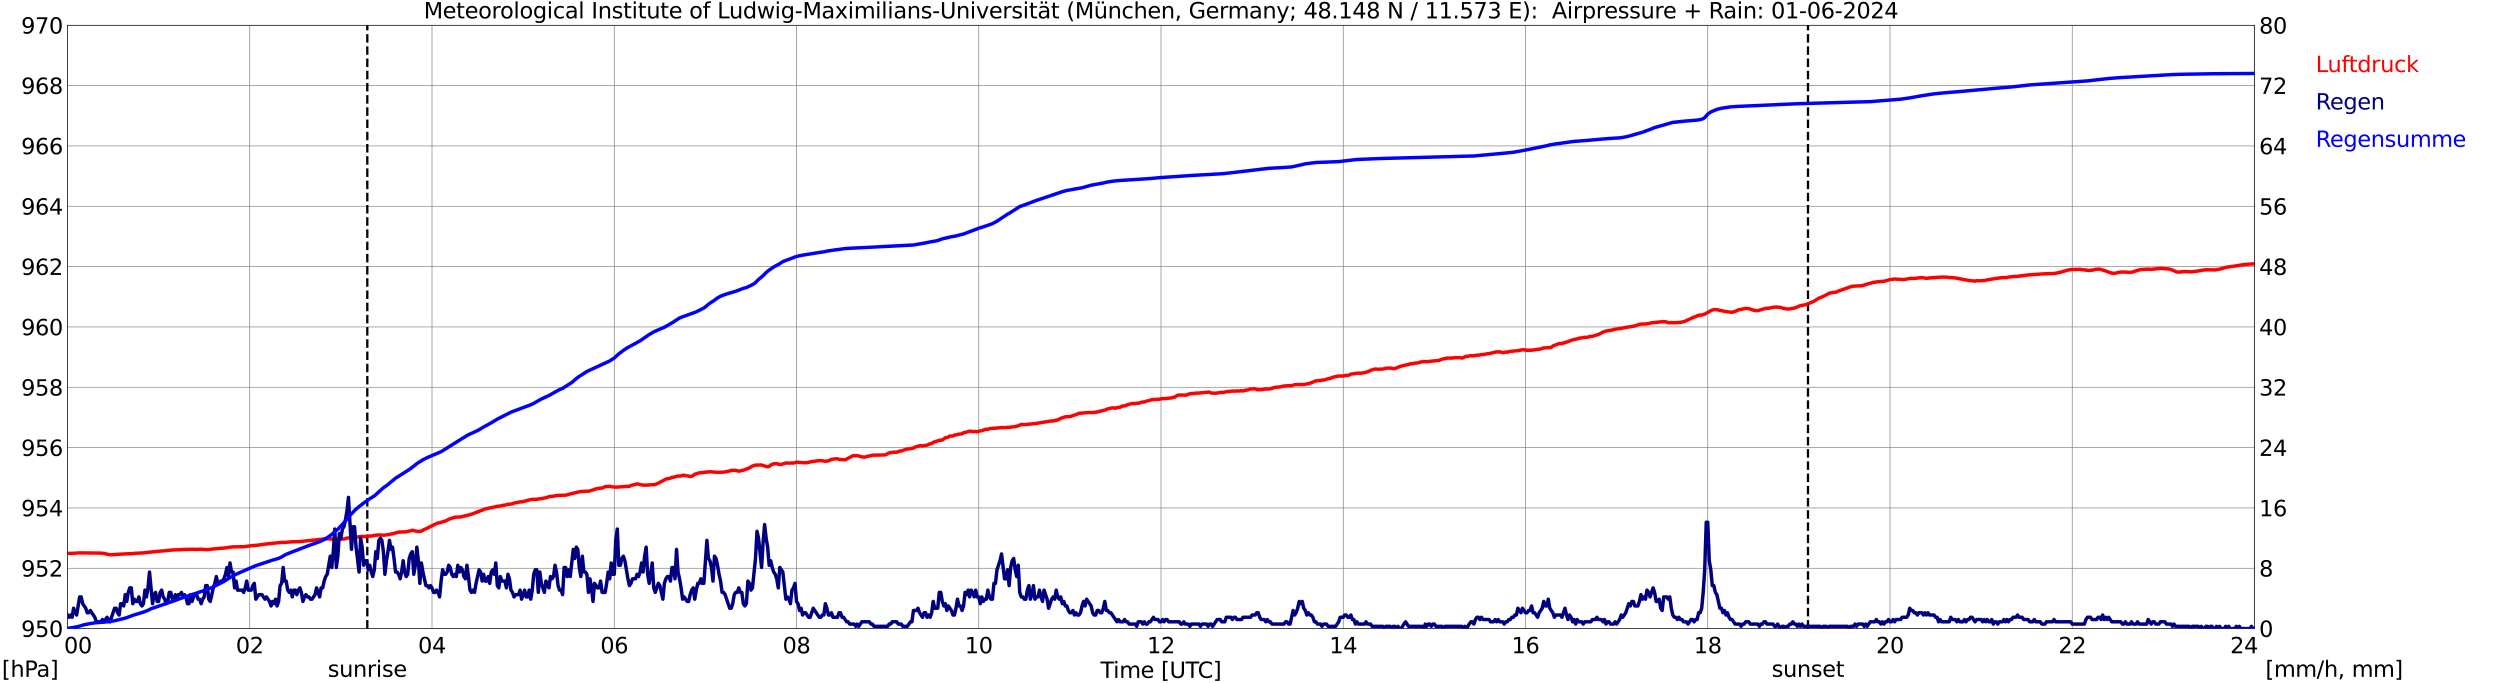 <?xml version="1.0" encoding="utf-8" standalone="no"?>
<!DOCTYPE svg PUBLIC "-//W3C//DTD SVG 1.1//EN"
  "http://www.w3.org/Graphics/SVG/1.1/DTD/svg11.dtd">
<svg xmlns:xlink="http://www.w3.org/1999/xlink" width="1085.4pt" height="296.64pt" viewBox="0 0 1085.4 296.64" xmlns="http://www.w3.org/2000/svg" version="1.1">
 <defs>
  <style type="text/css">*{stroke-linejoin: round; stroke-linecap: butt}</style>
 </defs>
 <g id="figure_1">
  <g id="patch_1">
   <path d="M 0 296.64 
L 1085.4 296.64 
L 1085.4 0 
L 0 0 
z
" style="fill: #ffffff"/>
  </g>
  <g id="axes_1">
   <g id="patch_2">
    <path d="M 29.306 272.909 
L 978.814 272.909 
L 978.814 10.976 
L 29.306 10.976 
z
" style="fill: #ffffff"/>
   </g>
   <g id="patch_3">
    <path d="M 978.814 272.909 
L 978.814 272.909 
L 978.814 10.976 
L 978.814 10.976 
z
" clip-path="url(#p50fe7e6b04)" style="fill: #d3d3d3; opacity: 0.25; stroke: #d3d3d3; stroke-linejoin: miter"/>
   </g>
   <g id="matplotlib.axis_1">
    <g id="xtick_1">
     <g id="line2d_1">
      <path d="M 29.306 272.909 
L 29.306 10.976 
" clip-path="url(#p50fe7e6b04)" style="fill: none; stroke: #808080; stroke-width: 0.3; stroke-linecap: square"/>
     </g>
     <g id="line2d_2"/>
     <g id="text_1">
      <!--    00 -->
      <g transform="translate(18.733 283.627) scale(0.095 -0.095)">
       <defs>
        <path id="DejaVuSans-20" transform="scale(0.016)"/>
        <path id="DejaVuSans-30" d="M 2034 4250 
Q 1547 4250 1301 3770 
Q 1056 3291 1056 2328 
Q 1056 1369 1301 889 
Q 1547 409 2034 409 
Q 2525 409 2770 889 
Q 3016 1369 3016 2328 
Q 3016 3291 2770 3770 
Q 2525 4250 2034 4250 
z
M 2034 4750 
Q 2819 4750 3233 4129 
Q 3647 3509 3647 2328 
Q 3647 1150 3233 529 
Q 2819 -91 2034 -91 
Q 1250 -91 836 529 
Q 422 1150 422 2328 
Q 422 3509 836 4129 
Q 1250 4750 2034 4750 
z
" transform="scale(0.016)"/>
       </defs>
       <use xlink:href="#DejaVuSans-20"/>
       <use xlink:href="#DejaVuSans-20" transform="translate(31.787 0)"/>
       <use xlink:href="#DejaVuSans-20" transform="translate(63.574 0)"/>
       <use xlink:href="#DejaVuSans-30" transform="translate(95.361 0)"/>
       <use xlink:href="#DejaVuSans-30" transform="translate(158.984 0)"/>
      </g>
     </g>
    </g>
    <g id="xtick_2">
     <g id="line2d_3">
      <path d="M 108.431 272.909 
L 108.431 10.976 
" clip-path="url(#p50fe7e6b04)" style="fill: none; stroke: #808080; stroke-width: 0.3; stroke-linecap: square"/>
     </g>
     <g id="line2d_4"/>
     <g id="text_2">
      <!-- 02 -->
      <g transform="translate(102.387 283.627) scale(0.095 -0.095)">
       <defs>
        <path id="DejaVuSans-32" d="M 1228 531 
L 3431 531 
L 3431 0 
L 469 0 
L 469 531 
Q 828 903 1448 1529 
Q 2069 2156 2228 2338 
Q 2531 2678 2651 2914 
Q 2772 3150 2772 3378 
Q 2772 3750 2511 3984 
Q 2250 4219 1831 4219 
Q 1534 4219 1204 4116 
Q 875 4013 500 3803 
L 500 4441 
Q 881 4594 1212 4672 
Q 1544 4750 1819 4750 
Q 2544 4750 2975 4387 
Q 3406 4025 3406 3419 
Q 3406 3131 3298 2873 
Q 3191 2616 2906 2266 
Q 2828 2175 2409 1742 
Q 1991 1309 1228 531 
z
" transform="scale(0.016)"/>
       </defs>
       <use xlink:href="#DejaVuSans-30"/>
       <use xlink:href="#DejaVuSans-32" transform="translate(63.623 0)"/>
      </g>
     </g>
    </g>
    <g id="xtick_3">
     <g id="line2d_5">
      <path d="M 187.557 272.909 
L 187.557 10.976 
" clip-path="url(#p50fe7e6b04)" style="fill: none; stroke: #808080; stroke-width: 0.3; stroke-linecap: square"/>
     </g>
     <g id="line2d_6"/>
     <g id="text_3">
      <!-- 04 -->
      <g transform="translate(181.513 283.627) scale(0.095 -0.095)">
       <defs>
        <path id="DejaVuSans-34" d="M 2419 4116 
L 825 1625 
L 2419 1625 
L 2419 4116 
z
M 2253 4666 
L 3047 4666 
L 3047 1625 
L 3713 1625 
L 3713 1100 
L 3047 1100 
L 3047 0 
L 2419 0 
L 2419 1100 
L 313 1100 
L 313 1709 
L 2253 4666 
z
" transform="scale(0.016)"/>
       </defs>
       <use xlink:href="#DejaVuSans-30"/>
       <use xlink:href="#DejaVuSans-34" transform="translate(63.623 0)"/>
      </g>
     </g>
    </g>
    <g id="xtick_4">
     <g id="line2d_7">
      <path d="M 266.683 272.909 
L 266.683 10.976 
" clip-path="url(#p50fe7e6b04)" style="fill: none; stroke: #808080; stroke-width: 0.3; stroke-linecap: square"/>
     </g>
     <g id="line2d_8"/>
     <g id="text_4">
      <!-- 06 -->
      <g transform="translate(260.638 283.627) scale(0.095 -0.095)">
       <defs>
        <path id="DejaVuSans-36" d="M 2113 2584 
Q 1688 2584 1439 2293 
Q 1191 2003 1191 1497 
Q 1191 994 1439 701 
Q 1688 409 2113 409 
Q 2538 409 2786 701 
Q 3034 994 3034 1497 
Q 3034 2003 2786 2293 
Q 2538 2584 2113 2584 
z
M 3366 4563 
L 3366 3988 
Q 3128 4100 2886 4159 
Q 2644 4219 2406 4219 
Q 1781 4219 1451 3797 
Q 1122 3375 1075 2522 
Q 1259 2794 1537 2939 
Q 1816 3084 2150 3084 
Q 2853 3084 3261 2657 
Q 3669 2231 3669 1497 
Q 3669 778 3244 343 
Q 2819 -91 2113 -91 
Q 1303 -91 875 529 
Q 447 1150 447 2328 
Q 447 3434 972 4092 
Q 1497 4750 2381 4750 
Q 2619 4750 2861 4703 
Q 3103 4656 3366 4563 
z
" transform="scale(0.016)"/>
       </defs>
       <use xlink:href="#DejaVuSans-30"/>
       <use xlink:href="#DejaVuSans-36" transform="translate(63.623 0)"/>
      </g>
     </g>
    </g>
    <g id="xtick_5">
     <g id="line2d_9">
      <path d="M 345.808 272.909 
L 345.808 10.976 
" clip-path="url(#p50fe7e6b04)" style="fill: none; stroke: #808080; stroke-width: 0.3; stroke-linecap: square"/>
     </g>
     <g id="line2d_10"/>
     <g id="text_5">
      <!-- 08 -->
      <g transform="translate(339.764 283.627) scale(0.095 -0.095)">
       <defs>
        <path id="DejaVuSans-38" d="M 2034 2216 
Q 1584 2216 1326 1975 
Q 1069 1734 1069 1313 
Q 1069 891 1326 650 
Q 1584 409 2034 409 
Q 2484 409 2743 651 
Q 3003 894 3003 1313 
Q 3003 1734 2745 1975 
Q 2488 2216 2034 2216 
z
M 1403 2484 
Q 997 2584 770 2862 
Q 544 3141 544 3541 
Q 544 4100 942 4425 
Q 1341 4750 2034 4750 
Q 2731 4750 3128 4425 
Q 3525 4100 3525 3541 
Q 3525 3141 3298 2862 
Q 3072 2584 2669 2484 
Q 3125 2378 3379 2068 
Q 3634 1759 3634 1313 
Q 3634 634 3220 271 
Q 2806 -91 2034 -91 
Q 1263 -91 848 271 
Q 434 634 434 1313 
Q 434 1759 690 2068 
Q 947 2378 1403 2484 
z
M 1172 3481 
Q 1172 3119 1398 2916 
Q 1625 2713 2034 2713 
Q 2441 2713 2670 2916 
Q 2900 3119 2900 3481 
Q 2900 3844 2670 4047 
Q 2441 4250 2034 4250 
Q 1625 4250 1398 4047 
Q 1172 3844 1172 3481 
z
" transform="scale(0.016)"/>
       </defs>
       <use xlink:href="#DejaVuSans-30"/>
       <use xlink:href="#DejaVuSans-38" transform="translate(63.623 0)"/>
      </g>
     </g>
    </g>
    <g id="xtick_6">
     <g id="line2d_11">
      <path d="M 424.934 272.909 
L 424.934 10.976 
" clip-path="url(#p50fe7e6b04)" style="fill: none; stroke: #808080; stroke-width: 0.3; stroke-linecap: square"/>
     </g>
     <g id="line2d_12"/>
     <g id="text_6">
      <!-- 10 -->
      <g transform="translate(418.89 283.627) scale(0.095 -0.095)">
       <defs>
        <path id="DejaVuSans-31" d="M 794 531 
L 1825 531 
L 1825 4091 
L 703 3866 
L 703 4441 
L 1819 4666 
L 2450 4666 
L 2450 531 
L 3481 531 
L 3481 0 
L 794 0 
L 794 531 
z
" transform="scale(0.016)"/>
       </defs>
       <use xlink:href="#DejaVuSans-31"/>
       <use xlink:href="#DejaVuSans-30" transform="translate(63.623 0)"/>
      </g>
     </g>
    </g>
    <g id="xtick_7">
     <g id="line2d_13">
      <path d="M 504.06 272.909 
L 504.06 10.976 
" clip-path="url(#p50fe7e6b04)" style="fill: none; stroke: #808080; stroke-width: 0.3; stroke-linecap: square"/>
     </g>
     <g id="line2d_14"/>
     <g id="text_7">
      <!-- 12 -->
      <g transform="translate(498.015 283.627) scale(0.095 -0.095)">
       <use xlink:href="#DejaVuSans-31"/>
       <use xlink:href="#DejaVuSans-32" transform="translate(63.623 0)"/>
      </g>
     </g>
    </g>
    <g id="xtick_8">
     <g id="line2d_15">
      <path d="M 583.185 272.909 
L 583.185 10.976 
" clip-path="url(#p50fe7e6b04)" style="fill: none; stroke: #808080; stroke-width: 0.3; stroke-linecap: square"/>
     </g>
     <g id="line2d_16"/>
     <g id="text_8">
      <!-- 14 -->
      <g transform="translate(577.141 283.627) scale(0.095 -0.095)">
       <use xlink:href="#DejaVuSans-31"/>
       <use xlink:href="#DejaVuSans-34" transform="translate(63.623 0)"/>
      </g>
     </g>
    </g>
    <g id="xtick_9">
     <g id="line2d_17">
      <path d="M 662.311 272.909 
L 662.311 10.976 
" clip-path="url(#p50fe7e6b04)" style="fill: none; stroke: #808080; stroke-width: 0.3; stroke-linecap: square"/>
     </g>
     <g id="line2d_18"/>
     <g id="text_9">
      <!-- 16 -->
      <g transform="translate(656.267 283.627) scale(0.095 -0.095)">
       <use xlink:href="#DejaVuSans-31"/>
       <use xlink:href="#DejaVuSans-36" transform="translate(63.623 0)"/>
      </g>
     </g>
    </g>
    <g id="xtick_10">
     <g id="line2d_19">
      <path d="M 741.437 272.909 
L 741.437 10.976 
" clip-path="url(#p50fe7e6b04)" style="fill: none; stroke: #808080; stroke-width: 0.3; stroke-linecap: square"/>
     </g>
     <g id="line2d_20"/>
     <g id="text_10">
      <!-- 18 -->
      <g transform="translate(735.392 283.627) scale(0.095 -0.095)">
       <use xlink:href="#DejaVuSans-31"/>
       <use xlink:href="#DejaVuSans-38" transform="translate(63.623 0)"/>
      </g>
     </g>
    </g>
    <g id="xtick_11">
     <g id="line2d_21">
      <path d="M 820.562 272.909 
L 820.562 10.976 
" clip-path="url(#p50fe7e6b04)" style="fill: none; stroke: #808080; stroke-width: 0.3; stroke-linecap: square"/>
     </g>
     <g id="line2d_22"/>
     <g id="text_11">
      <!-- 20 -->
      <g transform="translate(814.518 283.627) scale(0.095 -0.095)">
       <use xlink:href="#DejaVuSans-32"/>
       <use xlink:href="#DejaVuSans-30" transform="translate(63.623 0)"/>
      </g>
     </g>
    </g>
    <g id="xtick_12">
     <g id="line2d_23">
      <path d="M 899.688 272.909 
L 899.688 10.976 
" clip-path="url(#p50fe7e6b04)" style="fill: none; stroke: #808080; stroke-width: 0.3; stroke-linecap: square"/>
     </g>
     <g id="line2d_24"/>
     <g id="text_12">
      <!-- 22 -->
      <g transform="translate(893.644 283.627) scale(0.095 -0.095)">
       <use xlink:href="#DejaVuSans-32"/>
       <use xlink:href="#DejaVuSans-32" transform="translate(63.623 0)"/>
      </g>
     </g>
    </g>
    <g id="xtick_13">
     <g id="line2d_25">
      <path d="M 978.814 272.909 
L 978.814 10.976 
" clip-path="url(#p50fe7e6b04)" style="fill: none; stroke: #808080; stroke-width: 0.3; stroke-linecap: square"/>
     </g>
     <g id="line2d_26"/>
     <g id="text_13">
      <!-- 24    -->
      <g transform="translate(968.241 283.627) scale(0.095 -0.095)">
       <use xlink:href="#DejaVuSans-32"/>
       <use xlink:href="#DejaVuSans-34" transform="translate(63.623 0)"/>
       <use xlink:href="#DejaVuSans-20" transform="translate(127.246 0)"/>
       <use xlink:href="#DejaVuSans-20" transform="translate(159.033 0)"/>
       <use xlink:href="#DejaVuSans-20" transform="translate(190.82 0)"/>
      </g>
     </g>
    </g>
    <g id="text_14">
     <!-- Time [UTC] -->
     <g transform="translate(477.806 294.322) scale(0.095 -0.095)">
      <defs>
       <path id="DejaVuSans-54" d="M -19 4666 
L 3928 4666 
L 3928 4134 
L 2272 4134 
L 2272 0 
L 1638 0 
L 1638 4134 
L -19 4134 
L -19 4666 
z
" transform="scale(0.016)"/>
       <path id="DejaVuSans-69" d="M 603 3500 
L 1178 3500 
L 1178 0 
L 603 0 
L 603 3500 
z
M 603 4863 
L 1178 4863 
L 1178 4134 
L 603 4134 
L 603 4863 
z
" transform="scale(0.016)"/>
       <path id="DejaVuSans-6d" d="M 3328 2828 
Q 3544 3216 3844 3400 
Q 4144 3584 4550 3584 
Q 5097 3584 5394 3201 
Q 5691 2819 5691 2113 
L 5691 0 
L 5113 0 
L 5113 2094 
Q 5113 2597 4934 2840 
Q 4756 3084 4391 3084 
Q 3944 3084 3684 2787 
Q 3425 2491 3425 1978 
L 3425 0 
L 2847 0 
L 2847 2094 
Q 2847 2600 2669 2842 
Q 2491 3084 2119 3084 
Q 1678 3084 1418 2786 
Q 1159 2488 1159 1978 
L 1159 0 
L 581 0 
L 581 3500 
L 1159 3500 
L 1159 2956 
Q 1356 3278 1631 3431 
Q 1906 3584 2284 3584 
Q 2666 3584 2933 3390 
Q 3200 3197 3328 2828 
z
" transform="scale(0.016)"/>
       <path id="DejaVuSans-65" d="M 3597 1894 
L 3597 1613 
L 953 1613 
Q 991 1019 1311 708 
Q 1631 397 2203 397 
Q 2534 397 2845 478 
Q 3156 559 3463 722 
L 3463 178 
Q 3153 47 2828 -22 
Q 2503 -91 2169 -91 
Q 1331 -91 842 396 
Q 353 884 353 1716 
Q 353 2575 817 3079 
Q 1281 3584 2069 3584 
Q 2775 3584 3186 3129 
Q 3597 2675 3597 1894 
z
M 3022 2063 
Q 3016 2534 2758 2815 
Q 2500 3097 2075 3097 
Q 1594 3097 1305 2825 
Q 1016 2553 972 2059 
L 3022 2063 
z
" transform="scale(0.016)"/>
       <path id="DejaVuSans-5b" d="M 550 4863 
L 1875 4863 
L 1875 4416 
L 1125 4416 
L 1125 -397 
L 1875 -397 
L 1875 -844 
L 550 -844 
L 550 4863 
z
" transform="scale(0.016)"/>
       <path id="DejaVuSans-55" d="M 556 4666 
L 1191 4666 
L 1191 1831 
Q 1191 1081 1462 751 
Q 1734 422 2344 422 
Q 2950 422 3222 751 
Q 3494 1081 3494 1831 
L 3494 4666 
L 4128 4666 
L 4128 1753 
Q 4128 841 3676 375 
Q 3225 -91 2344 -91 
Q 1459 -91 1007 375 
Q 556 841 556 1753 
L 556 4666 
z
" transform="scale(0.016)"/>
       <path id="DejaVuSans-43" d="M 4122 4306 
L 4122 3641 
Q 3803 3938 3442 4084 
Q 3081 4231 2675 4231 
Q 1875 4231 1450 3742 
Q 1025 3253 1025 2328 
Q 1025 1406 1450 917 
Q 1875 428 2675 428 
Q 3081 428 3442 575 
Q 3803 722 4122 1019 
L 4122 359 
Q 3791 134 3420 21 
Q 3050 -91 2638 -91 
Q 1578 -91 968 557 
Q 359 1206 359 2328 
Q 359 3453 968 4101 
Q 1578 4750 2638 4750 
Q 3056 4750 3426 4639 
Q 3797 4528 4122 4306 
z
" transform="scale(0.016)"/>
       <path id="DejaVuSans-5d" d="M 1947 4863 
L 1947 -844 
L 622 -844 
L 622 -397 
L 1369 -397 
L 1369 4416 
L 622 4416 
L 622 4863 
L 1947 4863 
z
" transform="scale(0.016)"/>
      </defs>
      <use xlink:href="#DejaVuSans-54"/>
      <use xlink:href="#DejaVuSans-69" transform="translate(57.959 0)"/>
      <use xlink:href="#DejaVuSans-6d" transform="translate(85.742 0)"/>
      <use xlink:href="#DejaVuSans-65" transform="translate(183.154 0)"/>
      <use xlink:href="#DejaVuSans-20" transform="translate(244.678 0)"/>
      <use xlink:href="#DejaVuSans-5b" transform="translate(276.465 0)"/>
      <use xlink:href="#DejaVuSans-55" transform="translate(315.479 0)"/>
      <use xlink:href="#DejaVuSans-54" transform="translate(388.672 0)"/>
      <use xlink:href="#DejaVuSans-43" transform="translate(443.881 0)"/>
      <use xlink:href="#DejaVuSans-5d" transform="translate(513.705 0)"/>
     </g>
    </g>
   </g>
   <g id="matplotlib.axis_2">
    <g id="ytick_1">
     <g id="line2d_27">
      <path d="M 29.306 272.909 
L 978.814 272.909 
" clip-path="url(#p50fe7e6b04)" style="fill: none; stroke: #808080; stroke-width: 0.3; stroke-linecap: square"/>
     </g>
     <g id="line2d_28"/>
     <g id="text_15">
      <!-- 950 -->
      <g transform="translate(9.173 276.518) scale(0.095 -0.095)">
       <defs>
        <path id="DejaVuSans-39" d="M 703 97 
L 703 672 
Q 941 559 1184 500 
Q 1428 441 1663 441 
Q 2288 441 2617 861 
Q 2947 1281 2994 2138 
Q 2813 1869 2534 1725 
Q 2256 1581 1919 1581 
Q 1219 1581 811 2004 
Q 403 2428 403 3163 
Q 403 3881 828 4315 
Q 1253 4750 1959 4750 
Q 2769 4750 3195 4129 
Q 3622 3509 3622 2328 
Q 3622 1225 3098 567 
Q 2575 -91 1691 -91 
Q 1453 -91 1209 -44 
Q 966 3 703 97 
z
M 1959 2075 
Q 2384 2075 2632 2365 
Q 2881 2656 2881 3163 
Q 2881 3666 2632 3958 
Q 2384 4250 1959 4250 
Q 1534 4250 1286 3958 
Q 1038 3666 1038 3163 
Q 1038 2656 1286 2365 
Q 1534 2075 1959 2075 
z
" transform="scale(0.016)"/>
        <path id="DejaVuSans-35" d="M 691 4666 
L 3169 4666 
L 3169 4134 
L 1269 4134 
L 1269 2991 
Q 1406 3038 1543 3061 
Q 1681 3084 1819 3084 
Q 2600 3084 3056 2656 
Q 3513 2228 3513 1497 
Q 3513 744 3044 326 
Q 2575 -91 1722 -91 
Q 1428 -91 1123 -41 
Q 819 9 494 109 
L 494 744 
Q 775 591 1075 516 
Q 1375 441 1709 441 
Q 2250 441 2565 725 
Q 2881 1009 2881 1497 
Q 2881 1984 2565 2268 
Q 2250 2553 1709 2553 
Q 1456 2553 1204 2497 
Q 953 2441 691 2322 
L 691 4666 
z
" transform="scale(0.016)"/>
       </defs>
       <use xlink:href="#DejaVuSans-39"/>
       <use xlink:href="#DejaVuSans-35" transform="translate(63.623 0)"/>
       <use xlink:href="#DejaVuSans-30" transform="translate(127.246 0)"/>
      </g>
     </g>
    </g>
    <g id="ytick_2">
     <g id="line2d_29">
      <path d="M 29.306 246.715 
L 978.814 246.715 
" clip-path="url(#p50fe7e6b04)" style="fill: none; stroke: #808080; stroke-width: 0.3; stroke-linecap: square"/>
     </g>
     <g id="line2d_30"/>
     <g id="text_16">
      <!-- 952 -->
      <g transform="translate(9.173 250.325) scale(0.095 -0.095)">
       <use xlink:href="#DejaVuSans-39"/>
       <use xlink:href="#DejaVuSans-35" transform="translate(63.623 0)"/>
       <use xlink:href="#DejaVuSans-32" transform="translate(127.246 0)"/>
      </g>
     </g>
    </g>
    <g id="ytick_3">
     <g id="line2d_31">
      <path d="M 29.306 220.522 
L 978.814 220.522 
" clip-path="url(#p50fe7e6b04)" style="fill: none; stroke: #808080; stroke-width: 0.3; stroke-linecap: square"/>
     </g>
     <g id="line2d_32"/>
     <g id="text_17">
      <!-- 954 -->
      <g transform="translate(9.173 224.131) scale(0.095 -0.095)">
       <use xlink:href="#DejaVuSans-39"/>
       <use xlink:href="#DejaVuSans-35" transform="translate(63.623 0)"/>
       <use xlink:href="#DejaVuSans-34" transform="translate(127.246 0)"/>
      </g>
     </g>
    </g>
    <g id="ytick_4">
     <g id="line2d_33">
      <path d="M 29.306 194.329 
L 978.814 194.329 
" clip-path="url(#p50fe7e6b04)" style="fill: none; stroke: #808080; stroke-width: 0.3; stroke-linecap: square"/>
     </g>
     <g id="line2d_34"/>
     <g id="text_18">
      <!-- 956 -->
      <g transform="translate(9.173 197.938) scale(0.095 -0.095)">
       <use xlink:href="#DejaVuSans-39"/>
       <use xlink:href="#DejaVuSans-35" transform="translate(63.623 0)"/>
       <use xlink:href="#DejaVuSans-36" transform="translate(127.246 0)"/>
      </g>
     </g>
    </g>
    <g id="ytick_5">
     <g id="line2d_35">
      <path d="M 29.306 168.136 
L 978.814 168.136 
" clip-path="url(#p50fe7e6b04)" style="fill: none; stroke: #808080; stroke-width: 0.3; stroke-linecap: square"/>
     </g>
     <g id="line2d_36"/>
     <g id="text_19">
      <!-- 958 -->
      <g transform="translate(9.173 171.745) scale(0.095 -0.095)">
       <use xlink:href="#DejaVuSans-39"/>
       <use xlink:href="#DejaVuSans-35" transform="translate(63.623 0)"/>
       <use xlink:href="#DejaVuSans-38" transform="translate(127.246 0)"/>
      </g>
     </g>
    </g>
    <g id="ytick_6">
     <g id="line2d_37">
      <path d="M 29.306 141.942 
L 978.814 141.942 
" clip-path="url(#p50fe7e6b04)" style="fill: none; stroke: #808080; stroke-width: 0.3; stroke-linecap: square"/>
     </g>
     <g id="line2d_38"/>
     <g id="text_20">
      <!-- 960 -->
      <g transform="translate(9.173 145.551) scale(0.095 -0.095)">
       <use xlink:href="#DejaVuSans-39"/>
       <use xlink:href="#DejaVuSans-36" transform="translate(63.623 0)"/>
       <use xlink:href="#DejaVuSans-30" transform="translate(127.246 0)"/>
      </g>
     </g>
    </g>
    <g id="ytick_7">
     <g id="line2d_39">
      <path d="M 29.306 115.749 
L 978.814 115.749 
" clip-path="url(#p50fe7e6b04)" style="fill: none; stroke: #808080; stroke-width: 0.3; stroke-linecap: square"/>
     </g>
     <g id="line2d_40"/>
     <g id="text_21">
      <!-- 962 -->
      <g transform="translate(9.173 119.358) scale(0.095 -0.095)">
       <use xlink:href="#DejaVuSans-39"/>
       <use xlink:href="#DejaVuSans-36" transform="translate(63.623 0)"/>
       <use xlink:href="#DejaVuSans-32" transform="translate(127.246 0)"/>
      </g>
     </g>
    </g>
    <g id="ytick_8">
     <g id="line2d_41">
      <path d="M 29.306 89.556 
L 978.814 89.556 
" clip-path="url(#p50fe7e6b04)" style="fill: none; stroke: #808080; stroke-width: 0.3; stroke-linecap: square"/>
     </g>
     <g id="line2d_42"/>
     <g id="text_22">
      <!-- 964 -->
      <g transform="translate(9.173 93.165) scale(0.095 -0.095)">
       <use xlink:href="#DejaVuSans-39"/>
       <use xlink:href="#DejaVuSans-36" transform="translate(63.623 0)"/>
       <use xlink:href="#DejaVuSans-34" transform="translate(127.246 0)"/>
      </g>
     </g>
    </g>
    <g id="ytick_9">
     <g id="line2d_43">
      <path d="M 29.306 63.362 
L 978.814 63.362 
" clip-path="url(#p50fe7e6b04)" style="fill: none; stroke: #808080; stroke-width: 0.3; stroke-linecap: square"/>
     </g>
     <g id="line2d_44"/>
     <g id="text_23">
      <!-- 966 -->
      <g transform="translate(9.173 66.972) scale(0.095 -0.095)">
       <use xlink:href="#DejaVuSans-39"/>
       <use xlink:href="#DejaVuSans-36" transform="translate(63.623 0)"/>
       <use xlink:href="#DejaVuSans-36" transform="translate(127.246 0)"/>
      </g>
     </g>
    </g>
    <g id="ytick_10">
     <g id="line2d_45">
      <path d="M 29.306 37.169 
L 978.814 37.169 
" clip-path="url(#p50fe7e6b04)" style="fill: none; stroke: #808080; stroke-width: 0.3; stroke-linecap: square"/>
     </g>
     <g id="line2d_46"/>
     <g id="text_24">
      <!-- 968 -->
      <g transform="translate(9.173 40.778) scale(0.095 -0.095)">
       <use xlink:href="#DejaVuSans-39"/>
       <use xlink:href="#DejaVuSans-36" transform="translate(63.623 0)"/>
       <use xlink:href="#DejaVuSans-38" transform="translate(127.246 0)"/>
      </g>
     </g>
    </g>
    <g id="ytick_11">
     <g id="line2d_47">
      <path d="M 29.306 10.976 
L 978.814 10.976 
" clip-path="url(#p50fe7e6b04)" style="fill: none; stroke: #808080; stroke-width: 0.3; stroke-linecap: square"/>
     </g>
     <g id="line2d_48"/>
     <g id="text_25">
      <!-- 970 -->
      <g transform="translate(9.173 14.585) scale(0.095 -0.095)">
       <defs>
        <path id="DejaVuSans-37" d="M 525 4666 
L 3525 4666 
L 3525 4397 
L 1831 0 
L 1172 0 
L 2766 4134 
L 525 4134 
L 525 4666 
z
" transform="scale(0.016)"/>
       </defs>
       <use xlink:href="#DejaVuSans-39"/>
       <use xlink:href="#DejaVuSans-37" transform="translate(63.623 0)"/>
       <use xlink:href="#DejaVuSans-30" transform="translate(127.246 0)"/>
      </g>
     </g>
    </g>
   </g>
   <g id="line2d_49">
    <path d="M 159.468 272.909 
L 159.468 10.976 
" clip-path="url(#p50fe7e6b04)" style="fill: none; stroke-dasharray: 3.7,1.6; stroke-dashoffset: 0; stroke: #000000"/>
   </g>
   <g id="line2d_50">
    <path d="M 784.956 272.909 
L 784.956 10.976 
" clip-path="url(#p50fe7e6b04)" style="fill: none; stroke-dasharray: 3.7,1.6; stroke-dashoffset: 0; stroke: #000000"/>
   </g>
   <g id="line2d_51">
    <path d="M 29.306 240.211 
L 30.625 240.272 
L 34.581 240.036 
L 43.812 240.141 
L 45.131 240.272 
L 47.109 240.743 
L 48.428 240.874 
L 51.725 240.639 
L 55.681 240.403 
L 57 240.403 
L 58.978 240.193 
L 61.615 240.089 
L 68.869 239.329 
L 70.847 239.172 
L 75.462 238.727 
L 78.1 238.674 
L 80.078 238.543 
L 84.034 238.465 
L 85.353 238.517 
L 87.331 238.438 
L 88.65 238.543 
L 89.969 238.648 
L 92.606 238.334 
L 95.903 238.046 
L 97.881 237.888 
L 99.86 237.548 
L 101.178 237.417 
L 105.794 237.364 
L 109.75 236.841 
L 111.728 236.71 
L 116.344 236.081 
L 122.278 235.479 
L 123.597 235.505 
L 126.894 235.217 
L 128.872 235.164 
L 130.191 235.112 
L 134.807 234.64 
L 141.4 233.933 
L 143.379 233.959 
L 144.697 234.09 
L 147.335 234.117 
L 149.313 234.012 
L 150.632 233.645 
L 157.226 232.885 
L 158.544 232.99 
L 159.863 232.754 
L 161.182 232.728 
L 162.501 232.44 
L 164.479 232.231 
L 166.457 232.362 
L 167.116 232.335 
L 168.435 232.126 
L 170.413 231.733 
L 173.051 231.026 
L 176.348 230.895 
L 178.985 230.24 
L 179.645 230.318 
L 180.304 230.554 
L 181.623 230.711 
L 182.282 230.711 
L 182.941 230.554 
L 184.26 229.873 
L 185.579 229.271 
L 186.898 228.59 
L 188.876 227.621 
L 190.195 227.044 
L 190.854 226.966 
L 192.832 226.363 
L 193.492 226.18 
L 194.81 225.473 
L 197.448 224.556 
L 200.085 224.425 
L 204.701 223.272 
L 210.635 220.967 
L 212.614 220.522 
L 213.932 220.286 
L 215.91 219.841 
L 217.229 219.684 
L 218.548 219.37 
L 219.207 219.343 
L 219.867 219.108 
L 222.504 218.741 
L 223.164 218.401 
L 225.142 218.06 
L 225.801 217.85 
L 226.461 217.903 
L 230.417 216.907 
L 231.076 216.777 
L 233.054 216.777 
L 237.011 216.122 
L 238.329 215.65 
L 238.989 215.493 
L 239.648 215.519 
L 242.286 215.074 
L 243.604 215.022 
L 245.583 214.995 
L 247.561 214.445 
L 248.88 214.131 
L 252.176 213.398 
L 254.814 213.24 
L 255.473 213.293 
L 258.111 212.507 
L 258.77 212.193 
L 259.43 212.167 
L 260.089 211.983 
L 261.408 211.931 
L 262.726 211.276 
L 264.045 211.171 
L 264.705 211.066 
L 265.364 211.302 
L 267.342 211.512 
L 272.617 211.145 
L 273.277 211.171 
L 273.936 210.804 
L 275.255 210.412 
L 275.914 210.333 
L 276.573 210.071 
L 278.552 210.516 
L 279.211 210.621 
L 280.53 210.621 
L 284.486 210.359 
L 286.464 209.442 
L 289.102 208.002 
L 291.08 207.609 
L 291.739 207.242 
L 292.399 207.216 
L 294.377 206.64 
L 295.036 206.744 
L 295.696 206.614 
L 296.355 206.352 
L 297.014 206.352 
L 299.652 206.849 
L 300.311 206.771 
L 300.971 206.43 
L 301.63 205.933 
L 303.608 205.278 
L 304.927 205.225 
L 306.246 204.99 
L 306.905 205.016 
L 307.564 204.806 
L 308.224 204.885 
L 308.883 204.832 
L 310.861 205.068 
L 312.18 205.068 
L 314.158 204.99 
L 316.796 204.466 
L 317.455 204.204 
L 319.433 204.204 
L 320.752 204.57 
L 322.73 204.151 
L 324.049 203.601 
L 324.708 203.47 
L 326.686 202.344 
L 328.005 201.925 
L 330.643 201.873 
L 332.621 202.554 
L 333.28 202.658 
L 333.94 202.527 
L 334.599 201.925 
L 335.918 201.349 
L 337.236 201.244 
L 337.896 201.532 
L 338.555 201.663 
L 339.215 201.663 
L 340.533 201.192 
L 341.193 201.008 
L 343.171 201.061 
L 343.83 200.982 
L 344.49 201.061 
L 345.808 200.641 
L 349.765 200.93 
L 350.424 200.877 
L 352.402 200.406 
L 354.38 200.17 
L 355.04 200.013 
L 355.699 200.065 
L 356.359 199.934 
L 358.337 200.301 
L 358.996 200.144 
L 359.655 200.118 
L 360.974 199.41 
L 363.612 199.148 
L 364.271 199.463 
L 365.59 199.568 
L 366.909 199.646 
L 370.206 197.944 
L 370.865 197.734 
L 371.524 197.917 
L 372.184 197.786 
L 374.162 198.363 
L 375.481 198.467 
L 376.799 198.048 
L 377.459 197.97 
L 378.777 197.629 
L 384.053 197.524 
L 384.712 197.367 
L 386.031 196.608 
L 387.349 196.477 
L 388.009 196.267 
L 388.668 196.372 
L 389.328 196.32 
L 390.646 195.848 
L 391.306 195.796 
L 393.284 195.088 
L 395.262 194.774 
L 396.581 194.538 
L 397.24 194.093 
L 399.218 193.543 
L 399.878 193.517 
L 400.537 193.622 
L 401.196 193.438 
L 401.856 193.412 
L 402.515 193.255 
L 403.834 192.679 
L 404.493 192.6 
L 405.153 192.05 
L 407.79 191.186 
L 409.109 191.081 
L 410.428 190.033 
L 411.746 189.771 
L 412.406 189.274 
L 413.725 189.352 
L 414.384 188.881 
L 415.043 188.828 
L 416.362 188.488 
L 417.681 188.357 
L 418.34 187.859 
L 419.659 187.597 
L 420.978 187.178 
L 422.297 187.361 
L 423.615 187.335 
L 424.275 187.492 
L 425.593 187.047 
L 426.253 186.995 
L 426.912 186.785 
L 427.572 186.445 
L 428.89 186.392 
L 429.55 186.104 
L 432.187 185.895 
L 434.825 185.633 
L 436.803 185.633 
L 437.462 185.528 
L 438.122 185.606 
L 439.44 185.345 
L 440.759 185.24 
L 441.419 185.004 
L 442.078 184.899 
L 442.737 184.533 
L 443.397 184.323 
L 445.375 184.297 
L 447.353 184.113 
L 448.672 183.956 
L 449.991 183.825 
L 456.584 182.725 
L 457.244 182.804 
L 457.903 182.516 
L 458.563 182.516 
L 459.881 181.992 
L 460.541 181.625 
L 462.519 180.944 
L 463.838 180.918 
L 465.156 180.708 
L 465.816 180.42 
L 467.134 180.027 
L 468.453 179.451 
L 473.069 179.058 
L 473.728 179.163 
L 474.388 179.058 
L 475.706 179.006 
L 479.003 178.194 
L 479.663 178.063 
L 480.981 177.487 
L 481.641 177.382 
L 482.96 177.015 
L 484.278 177.277 
L 484.938 176.91 
L 486.256 176.858 
L 486.916 176.465 
L 487.575 176.229 
L 488.235 176.255 
L 488.894 176.046 
L 489.553 175.679 
L 490.872 175.365 
L 491.532 175.208 
L 492.85 175.208 
L 493.51 175.051 
L 494.169 175.103 
L 496.147 174.501 
L 496.807 174.553 
L 497.466 174.239 
L 499.444 173.767 
L 500.103 173.453 
L 501.422 173.453 
L 502.741 173.348 
L 503.4 173.322 
L 504.719 173.008 
L 505.379 173.086 
L 508.675 172.746 
L 509.335 172.457 
L 509.994 172.431 
L 511.313 171.541 
L 513.95 171.514 
L 514.61 171.645 
L 515.929 171.174 
L 517.247 170.833 
L 518.566 170.833 
L 519.226 170.65 
L 519.885 170.702 
L 524.501 170.257 
L 525.16 170.257 
L 525.819 170.65 
L 527.797 170.729 
L 529.116 170.519 
L 529.776 170.388 
L 531.094 170.388 
L 533.073 169.943 
L 533.732 169.969 
L 535.051 169.76 
L 535.71 169.838 
L 537.029 169.733 
L 538.348 169.76 
L 539.007 169.602 
L 539.666 169.786 
L 540.326 169.498 
L 541.644 169.314 
L 542.963 168.843 
L 543.623 168.895 
L 544.282 168.764 
L 544.941 168.843 
L 545.601 169.131 
L 546.919 169.236 
L 548.238 169.105 
L 549.557 168.817 
L 550.216 168.974 
L 551.535 168.817 
L 553.513 168.162 
L 554.832 168.057 
L 555.491 168.031 
L 557.47 167.585 
L 559.448 167.455 
L 560.107 167.402 
L 560.766 167.481 
L 562.085 167.009 
L 565.382 166.931 
L 566.042 166.983 
L 568.679 166.433 
L 571.317 165.333 
L 571.976 165.333 
L 572.635 165.202 
L 573.295 165.254 
L 573.954 164.992 
L 574.613 165.045 
L 576.592 164.416 
L 577.251 164.416 
L 578.57 163.787 
L 581.207 163.237 
L 582.526 163.237 
L 583.185 163.29 
L 583.845 163.054 
L 585.164 162.975 
L 585.823 162.792 
L 586.482 162.425 
L 587.801 162.268 
L 589.779 161.954 
L 590.439 162.111 
L 591.757 161.875 
L 593.076 161.64 
L 594.395 161.142 
L 595.054 160.775 
L 597.032 160.199 
L 597.692 160.225 
L 598.351 160.409 
L 599.011 160.225 
L 599.67 160.304 
L 600.989 160.094 
L 601.648 159.858 
L 603.626 159.806 
L 604.945 160.016 
L 605.604 160.016 
L 606.923 159.466 
L 608.242 158.968 
L 609.561 158.654 
L 611.539 158.234 
L 612.198 157.999 
L 613.517 157.868 
L 614.176 157.658 
L 615.495 157.58 
L 616.814 157.134 
L 617.473 157.108 
L 618.133 156.925 
L 619.451 157.003 
L 624.726 156.48 
L 626.045 155.956 
L 627.364 155.641 
L 628.023 155.484 
L 630.661 155.458 
L 631.32 155.248 
L 633.958 155.248 
L 634.617 155.458 
L 635.276 155.327 
L 635.936 154.934 
L 636.595 154.698 
L 637.255 154.698 
L 638.573 154.384 
L 639.233 154.515 
L 641.211 154.227 
L 642.53 154.122 
L 643.189 153.939 
L 644.508 153.886 
L 645.827 153.546 
L 646.486 153.546 
L 649.783 152.734 
L 650.442 152.839 
L 651.102 152.734 
L 652.42 153.101 
L 653.08 153.022 
L 653.739 152.812 
L 654.399 152.97 
L 655.058 152.629 
L 659.014 152.236 
L 660.992 151.843 
L 662.311 151.922 
L 662.97 152.105 
L 663.63 152.027 
L 664.289 152.131 
L 666.267 151.87 
L 667.586 151.712 
L 668.905 151.503 
L 670.224 151.031 
L 671.542 151.005 
L 673.521 150.822 
L 674.18 150.219 
L 676.817 149.172 
L 678.136 149.119 
L 680.114 148.543 
L 682.752 147.548 
L 684.73 147.129 
L 685.389 146.893 
L 688.027 146.447 
L 688.686 146.5 
L 689.346 146.395 
L 690.005 146.133 
L 691.324 146.002 
L 693.961 145.216 
L 694.621 144.928 
L 695.939 144.169 
L 697.258 143.723 
L 699.896 143.304 
L 700.555 143.042 
L 703.193 142.623 
L 703.852 142.597 
L 705.171 142.257 
L 709.786 141.523 
L 711.765 140.816 
L 713.083 140.659 
L 713.743 140.711 
L 715.062 140.554 
L 716.38 140.344 
L 717.04 140.135 
L 722.315 139.611 
L 723.633 139.794 
L 724.293 140.135 
L 725.612 140.056 
L 726.93 140.135 
L 729.568 139.952 
L 730.887 139.663 
L 731.546 139.48 
L 735.502 137.647 
L 736.162 137.542 
L 736.821 137.123 
L 737.48 136.887 
L 738.14 136.782 
L 738.799 136.808 
L 740.118 136.389 
L 742.096 135.263 
L 742.756 134.844 
L 744.074 134.425 
L 745.393 134.451 
L 748.69 135.158 
L 751.987 135.603 
L 752.646 135.342 
L 753.306 135.237 
L 754.624 134.582 
L 757.921 133.901 
L 759.24 133.979 
L 760.559 134.451 
L 761.878 134.844 
L 763.196 134.896 
L 766.493 133.875 
L 767.812 133.822 
L 769.79 133.429 
L 771.109 133.298 
L 773.087 133.456 
L 773.746 133.744 
L 775.725 134.137 
L 776.384 134.189 
L 779.021 133.77 
L 781.659 132.722 
L 784.296 132.198 
L 787.593 130.758 
L 788.912 129.946 
L 789.572 129.5 
L 792.209 128.4 
L 794.187 127.3 
L 795.506 127.038 
L 797.484 126.75 
L 798.143 126.357 
L 804.078 124.288 
L 806.056 124.157 
L 808.034 124.105 
L 809.353 123.79 
L 811.331 123.109 
L 811.99 122.978 
L 813.309 122.559 
L 813.969 122.585 
L 814.628 122.376 
L 817.925 122.14 
L 820.562 121.38 
L 822.541 121.145 
L 823.859 121.223 
L 825.837 121.354 
L 826.497 121.38 
L 829.794 120.804 
L 831.112 120.909 
L 834.409 120.49 
L 836.388 120.857 
L 839.025 120.542 
L 843.641 120.28 
L 845.619 120.385 
L 846.278 120.516 
L 847.597 120.542 
L 848.916 120.673 
L 854.85 121.773 
L 857.488 122.035 
L 858.147 121.878 
L 859.466 121.931 
L 860.785 121.8 
L 861.444 121.852 
L 862.763 121.511 
L 865.4 121.092 
L 869.357 120.49 
L 870.675 120.49 
L 871.335 120.516 
L 871.994 120.28 
L 873.972 120.097 
L 874.632 119.992 
L 875.95 119.992 
L 877.269 119.783 
L 880.566 119.364 
L 888.479 118.814 
L 891.775 118.761 
L 894.413 118.237 
L 897.71 117.294 
L 899.029 117.032 
L 902.985 116.928 
L 906.941 117.451 
L 908.919 117.19 
L 909.579 116.954 
L 910.898 116.849 
L 911.557 116.849 
L 912.876 117.216 
L 914.194 117.635 
L 916.173 118.421 
L 917.491 118.656 
L 918.151 118.656 
L 920.129 118.211 
L 921.448 118.08 
L 924.745 118.263 
L 926.063 118.054 
L 927.382 117.582 
L 929.36 117.032 
L 932.657 116.849 
L 933.976 116.928 
L 937.932 116.535 
L 941.888 116.797 
L 943.207 117.268 
L 944.526 117.871 
L 945.185 118.08 
L 945.845 118.159 
L 948.482 117.871 
L 951.12 118.028 
L 952.438 117.871 
L 954.417 117.661 
L 956.395 117.242 
L 957.054 117.268 
L 957.714 117.111 
L 961.67 117.19 
L 963.648 116.875 
L 966.285 116.089 
L 968.264 115.775 
L 970.242 115.513 
L 973.539 114.963 
L 977.495 114.603 
L 978.154 114.57 
L 978.154 114.57 
" clip-path="url(#p50fe7e6b04)" style="fill: none; stroke: #ff0000; stroke-width: 1.5; stroke-linecap: square"/>
   </g>
   <g id="patch_4">
    <path d="M 29.306 272.909 
L 29.306 10.976 
" style="fill: none; stroke: #000000; stroke-width: 0.3; stroke-linejoin: miter; stroke-linecap: square"/>
   </g>
   <g id="patch_5">
    <path d="M 29.306 272.909 
L 978.814 272.909 
" style="fill: none; stroke: #000000; stroke-width: 0.3; stroke-linejoin: miter; stroke-linecap: square"/>
   </g>
   <g id="patch_6">
    <path d="M 29.306 10.976 
L 978.814 10.976 
" style="fill: none; stroke: #000000; stroke-width: 0.3; stroke-linejoin: miter; stroke-linecap: square"/>
   </g>
   <g id="text_26">
    <!-- sunrise -->
    <g transform="translate(142.303 293.863) scale(0.095 -0.095)">
     <defs>
      <path id="DejaVuSans-73" d="M 2834 3397 
L 2834 2853 
Q 2591 2978 2328 3040 
Q 2066 3103 1784 3103 
Q 1356 3103 1142 2972 
Q 928 2841 928 2578 
Q 928 2378 1081 2264 
Q 1234 2150 1697 2047 
L 1894 2003 
Q 2506 1872 2764 1633 
Q 3022 1394 3022 966 
Q 3022 478 2636 193 
Q 2250 -91 1575 -91 
Q 1294 -91 989 -36 
Q 684 19 347 128 
L 347 722 
Q 666 556 975 473 
Q 1284 391 1588 391 
Q 1994 391 2212 530 
Q 2431 669 2431 922 
Q 2431 1156 2273 1281 
Q 2116 1406 1581 1522 
L 1381 1569 
Q 847 1681 609 1914 
Q 372 2147 372 2553 
Q 372 3047 722 3315 
Q 1072 3584 1716 3584 
Q 2034 3584 2315 3537 
Q 2597 3491 2834 3397 
z
" transform="scale(0.016)"/>
      <path id="DejaVuSans-75" d="M 544 1381 
L 544 3500 
L 1119 3500 
L 1119 1403 
Q 1119 906 1312 657 
Q 1506 409 1894 409 
Q 2359 409 2629 706 
Q 2900 1003 2900 1516 
L 2900 3500 
L 3475 3500 
L 3475 0 
L 2900 0 
L 2900 538 
Q 2691 219 2414 64 
Q 2138 -91 1772 -91 
Q 1169 -91 856 284 
Q 544 659 544 1381 
z
M 1991 3584 
L 1991 3584 
z
" transform="scale(0.016)"/>
      <path id="DejaVuSans-6e" d="M 3513 2113 
L 3513 0 
L 2938 0 
L 2938 2094 
Q 2938 2591 2744 2837 
Q 2550 3084 2163 3084 
Q 1697 3084 1428 2787 
Q 1159 2491 1159 1978 
L 1159 0 
L 581 0 
L 581 3500 
L 1159 3500 
L 1159 2956 
Q 1366 3272 1645 3428 
Q 1925 3584 2291 3584 
Q 2894 3584 3203 3211 
Q 3513 2838 3513 2113 
z
" transform="scale(0.016)"/>
      <path id="DejaVuSans-72" d="M 2631 2963 
Q 2534 3019 2420 3045 
Q 2306 3072 2169 3072 
Q 1681 3072 1420 2755 
Q 1159 2438 1159 1844 
L 1159 0 
L 581 0 
L 581 3500 
L 1159 3500 
L 1159 2956 
Q 1341 3275 1631 3429 
Q 1922 3584 2338 3584 
Q 2397 3584 2469 3576 
Q 2541 3569 2628 3553 
L 2631 2963 
z
" transform="scale(0.016)"/>
     </defs>
     <use xlink:href="#DejaVuSans-73"/>
     <use xlink:href="#DejaVuSans-75" transform="translate(52.1 0)"/>
     <use xlink:href="#DejaVuSans-6e" transform="translate(115.479 0)"/>
     <use xlink:href="#DejaVuSans-72" transform="translate(178.857 0)"/>
     <use xlink:href="#DejaVuSans-69" transform="translate(219.971 0)"/>
     <use xlink:href="#DejaVuSans-73" transform="translate(247.754 0)"/>
     <use xlink:href="#DejaVuSans-65" transform="translate(299.854 0)"/>
    </g>
   </g>
   <g id="text_27">
    <!-- sunset -->
    <g transform="translate(769.201 293.863) scale(0.095 -0.095)">
     <defs>
      <path id="DejaVuSans-74" d="M 1172 4494 
L 1172 3500 
L 2356 3500 
L 2356 3053 
L 1172 3053 
L 1172 1153 
Q 1172 725 1289 603 
Q 1406 481 1766 481 
L 2356 481 
L 2356 0 
L 1766 0 
Q 1100 0 847 248 
Q 594 497 594 1153 
L 594 3053 
L 172 3053 
L 172 3500 
L 594 3500 
L 594 4494 
L 1172 4494 
z
" transform="scale(0.016)"/>
     </defs>
     <use xlink:href="#DejaVuSans-73"/>
     <use xlink:href="#DejaVuSans-75" transform="translate(52.1 0)"/>
     <use xlink:href="#DejaVuSans-6e" transform="translate(115.479 0)"/>
     <use xlink:href="#DejaVuSans-73" transform="translate(178.857 0)"/>
     <use xlink:href="#DejaVuSans-65" transform="translate(230.957 0)"/>
     <use xlink:href="#DejaVuSans-74" transform="translate(292.48 0)"/>
    </g>
   </g>
   <g id="text_28">
    <!-- [hPa] -->
    <g transform="translate(0.821 293.863) scale(0.095 -0.095)">
     <defs>
      <path id="DejaVuSans-68" d="M 3513 2113 
L 3513 0 
L 2938 0 
L 2938 2094 
Q 2938 2591 2744 2837 
Q 2550 3084 2163 3084 
Q 1697 3084 1428 2787 
Q 1159 2491 1159 1978 
L 1159 0 
L 581 0 
L 581 4863 
L 1159 4863 
L 1159 2956 
Q 1366 3272 1645 3428 
Q 1925 3584 2291 3584 
Q 2894 3584 3203 3211 
Q 3513 2838 3513 2113 
z
" transform="scale(0.016)"/>
      <path id="DejaVuSans-50" d="M 1259 4147 
L 1259 2394 
L 2053 2394 
Q 2494 2394 2734 2622 
Q 2975 2850 2975 3272 
Q 2975 3691 2734 3919 
Q 2494 4147 2053 4147 
L 1259 4147 
z
M 628 4666 
L 2053 4666 
Q 2838 4666 3239 4311 
Q 3641 3956 3641 3272 
Q 3641 2581 3239 2228 
Q 2838 1875 2053 1875 
L 1259 1875 
L 1259 0 
L 628 0 
L 628 4666 
z
" transform="scale(0.016)"/>
      <path id="DejaVuSans-61" d="M 2194 1759 
Q 1497 1759 1228 1600 
Q 959 1441 959 1056 
Q 959 750 1161 570 
Q 1363 391 1709 391 
Q 2188 391 2477 730 
Q 2766 1069 2766 1631 
L 2766 1759 
L 2194 1759 
z
M 3341 1997 
L 3341 0 
L 2766 0 
L 2766 531 
Q 2569 213 2275 61 
Q 1981 -91 1556 -91 
Q 1019 -91 701 211 
Q 384 513 384 1019 
Q 384 1609 779 1909 
Q 1175 2209 1959 2209 
L 2766 2209 
L 2766 2266 
Q 2766 2663 2505 2880 
Q 2244 3097 1772 3097 
Q 1472 3097 1187 3025 
Q 903 2953 641 2809 
L 641 3341 
Q 956 3463 1253 3523 
Q 1550 3584 1831 3584 
Q 2591 3584 2966 3190 
Q 3341 2797 3341 1997 
z
" transform="scale(0.016)"/>
     </defs>
     <use xlink:href="#DejaVuSans-5b"/>
     <use xlink:href="#DejaVuSans-68" transform="translate(39.014 0)"/>
     <use xlink:href="#DejaVuSans-50" transform="translate(102.393 0)"/>
     <use xlink:href="#DejaVuSans-61" transform="translate(158.195 0)"/>
     <use xlink:href="#DejaVuSans-5d" transform="translate(219.475 0)"/>
    </g>
   </g>
   <g id="text_29">
    <!-- Luftdruck -->
    <g style="fill: #ff0000" transform="translate(1005.4 31.291) scale(0.095 -0.095)">
     <defs>
      <path id="DejaVuSans-4c" d="M 628 4666 
L 1259 4666 
L 1259 531 
L 3531 531 
L 3531 0 
L 628 0 
L 628 4666 
z
" transform="scale(0.016)"/>
      <path id="DejaVuSans-66" d="M 2375 4863 
L 2375 4384 
L 1825 4384 
Q 1516 4384 1395 4259 
Q 1275 4134 1275 3809 
L 1275 3500 
L 2222 3500 
L 2222 3053 
L 1275 3053 
L 1275 0 
L 697 0 
L 697 3053 
L 147 3053 
L 147 3500 
L 697 3500 
L 697 3744 
Q 697 4328 969 4595 
Q 1241 4863 1831 4863 
L 2375 4863 
z
" transform="scale(0.016)"/>
      <path id="DejaVuSans-64" d="M 2906 2969 
L 2906 4863 
L 3481 4863 
L 3481 0 
L 2906 0 
L 2906 525 
Q 2725 213 2448 61 
Q 2172 -91 1784 -91 
Q 1150 -91 751 415 
Q 353 922 353 1747 
Q 353 2572 751 3078 
Q 1150 3584 1784 3584 
Q 2172 3584 2448 3432 
Q 2725 3281 2906 2969 
z
M 947 1747 
Q 947 1113 1208 752 
Q 1469 391 1925 391 
Q 2381 391 2643 752 
Q 2906 1113 2906 1747 
Q 2906 2381 2643 2742 
Q 2381 3103 1925 3103 
Q 1469 3103 1208 2742 
Q 947 2381 947 1747 
z
" transform="scale(0.016)"/>
      <path id="DejaVuSans-63" d="M 3122 3366 
L 3122 2828 
Q 2878 2963 2633 3030 
Q 2388 3097 2138 3097 
Q 1578 3097 1268 2742 
Q 959 2388 959 1747 
Q 959 1106 1268 751 
Q 1578 397 2138 397 
Q 2388 397 2633 464 
Q 2878 531 3122 666 
L 3122 134 
Q 2881 22 2623 -34 
Q 2366 -91 2075 -91 
Q 1284 -91 818 406 
Q 353 903 353 1747 
Q 353 2603 823 3093 
Q 1294 3584 2113 3584 
Q 2378 3584 2631 3529 
Q 2884 3475 3122 3366 
z
" transform="scale(0.016)"/>
      <path id="DejaVuSans-6b" d="M 581 4863 
L 1159 4863 
L 1159 1991 
L 2875 3500 
L 3609 3500 
L 1753 1863 
L 3688 0 
L 2938 0 
L 1159 1709 
L 1159 0 
L 581 0 
L 581 4863 
z
" transform="scale(0.016)"/>
     </defs>
     <use xlink:href="#DejaVuSans-4c"/>
     <use xlink:href="#DejaVuSans-75" transform="translate(53.963 0)"/>
     <use xlink:href="#DejaVuSans-66" transform="translate(117.342 0)"/>
     <use xlink:href="#DejaVuSans-74" transform="translate(150.797 0)"/>
     <use xlink:href="#DejaVuSans-64" transform="translate(190.006 0)"/>
     <use xlink:href="#DejaVuSans-72" transform="translate(253.482 0)"/>
     <use xlink:href="#DejaVuSans-75" transform="translate(294.596 0)"/>
     <use xlink:href="#DejaVuSans-63" transform="translate(357.975 0)"/>
     <use xlink:href="#DejaVuSans-6b" transform="translate(412.955 0)"/>
    </g>
   </g>
   <g id="text_30">
    <!-- Regen -->
    <g style="fill: #000080" transform="translate(1005.4 47.531) scale(0.095 -0.095)">
     <defs>
      <path id="DejaVuSans-52" d="M 2841 2188 
Q 3044 2119 3236 1894 
Q 3428 1669 3622 1275 
L 4263 0 
L 3584 0 
L 2988 1197 
Q 2756 1666 2539 1819 
Q 2322 1972 1947 1972 
L 1259 1972 
L 1259 0 
L 628 0 
L 628 4666 
L 2053 4666 
Q 2853 4666 3247 4331 
Q 3641 3997 3641 3322 
Q 3641 2881 3436 2590 
Q 3231 2300 2841 2188 
z
M 1259 4147 
L 1259 2491 
L 2053 2491 
Q 2509 2491 2742 2702 
Q 2975 2913 2975 3322 
Q 2975 3731 2742 3939 
Q 2509 4147 2053 4147 
L 1259 4147 
z
" transform="scale(0.016)"/>
      <path id="DejaVuSans-67" d="M 2906 1791 
Q 2906 2416 2648 2759 
Q 2391 3103 1925 3103 
Q 1463 3103 1205 2759 
Q 947 2416 947 1791 
Q 947 1169 1205 825 
Q 1463 481 1925 481 
Q 2391 481 2648 825 
Q 2906 1169 2906 1791 
z
M 3481 434 
Q 3481 -459 3084 -895 
Q 2688 -1331 1869 -1331 
Q 1566 -1331 1297 -1286 
Q 1028 -1241 775 -1147 
L 775 -588 
Q 1028 -725 1275 -790 
Q 1522 -856 1778 -856 
Q 2344 -856 2625 -561 
Q 2906 -266 2906 331 
L 2906 616 
Q 2728 306 2450 153 
Q 2172 0 1784 0 
Q 1141 0 747 490 
Q 353 981 353 1791 
Q 353 2603 747 3093 
Q 1141 3584 1784 3584 
Q 2172 3584 2450 3431 
Q 2728 3278 2906 2969 
L 2906 3500 
L 3481 3500 
L 3481 434 
z
" transform="scale(0.016)"/>
     </defs>
     <use xlink:href="#DejaVuSans-52"/>
     <use xlink:href="#DejaVuSans-65" transform="translate(64.982 0)"/>
     <use xlink:href="#DejaVuSans-67" transform="translate(126.506 0)"/>
     <use xlink:href="#DejaVuSans-65" transform="translate(189.982 0)"/>
     <use xlink:href="#DejaVuSans-6e" transform="translate(251.506 0)"/>
    </g>
   </g>
   <g id="text_31">
    <!-- Regensumme -->
    <g style="fill: #0000ff" transform="translate(1005.4 63.771) scale(0.095 -0.095)">
     <use xlink:href="#DejaVuSans-52"/>
     <use xlink:href="#DejaVuSans-65" transform="translate(64.982 0)"/>
     <use xlink:href="#DejaVuSans-67" transform="translate(126.506 0)"/>
     <use xlink:href="#DejaVuSans-65" transform="translate(189.982 0)"/>
     <use xlink:href="#DejaVuSans-6e" transform="translate(251.506 0)"/>
     <use xlink:href="#DejaVuSans-73" transform="translate(314.885 0)"/>
     <use xlink:href="#DejaVuSans-75" transform="translate(366.984 0)"/>
     <use xlink:href="#DejaVuSans-6d" transform="translate(430.363 0)"/>
     <use xlink:href="#DejaVuSans-6d" transform="translate(527.775 0)"/>
     <use xlink:href="#DejaVuSans-65" transform="translate(625.188 0)"/>
    </g>
   </g>
   <g id="text_32">
    <!-- Meteorological Institute of Ludwig-Maximilians-Universität (München, Germany; 48.148 N / 11.573 E):  Airpressure + Rain: 01-06-2024 -->
    <g transform="translate(183.991 7.976) scale(0.095 -0.095)">
     <defs>
      <path id="DejaVuSans-4d" d="M 628 4666 
L 1569 4666 
L 2759 1491 
L 3956 4666 
L 4897 4666 
L 4897 0 
L 4281 0 
L 4281 4097 
L 3078 897 
L 2444 897 
L 1241 4097 
L 1241 0 
L 628 0 
L 628 4666 
z
" transform="scale(0.016)"/>
      <path id="DejaVuSans-6f" d="M 1959 3097 
Q 1497 3097 1228 2736 
Q 959 2375 959 1747 
Q 959 1119 1226 758 
Q 1494 397 1959 397 
Q 2419 397 2687 759 
Q 2956 1122 2956 1747 
Q 2956 2369 2687 2733 
Q 2419 3097 1959 3097 
z
M 1959 3584 
Q 2709 3584 3137 3096 
Q 3566 2609 3566 1747 
Q 3566 888 3137 398 
Q 2709 -91 1959 -91 
Q 1206 -91 779 398 
Q 353 888 353 1747 
Q 353 2609 779 3096 
Q 1206 3584 1959 3584 
z
" transform="scale(0.016)"/>
      <path id="DejaVuSans-6c" d="M 603 4863 
L 1178 4863 
L 1178 0 
L 603 0 
L 603 4863 
z
" transform="scale(0.016)"/>
      <path id="DejaVuSans-49" d="M 628 4666 
L 1259 4666 
L 1259 0 
L 628 0 
L 628 4666 
z
" transform="scale(0.016)"/>
      <path id="DejaVuSans-77" d="M 269 3500 
L 844 3500 
L 1563 769 
L 2278 3500 
L 2956 3500 
L 3675 769 
L 4391 3500 
L 4966 3500 
L 4050 0 
L 3372 0 
L 2619 2869 
L 1863 0 
L 1184 0 
L 269 3500 
z
" transform="scale(0.016)"/>
      <path id="DejaVuSans-2d" d="M 313 2009 
L 1997 2009 
L 1997 1497 
L 313 1497 
L 313 2009 
z
" transform="scale(0.016)"/>
      <path id="DejaVuSans-78" d="M 3513 3500 
L 2247 1797 
L 3578 0 
L 2900 0 
L 1881 1375 
L 863 0 
L 184 0 
L 1544 1831 
L 300 3500 
L 978 3500 
L 1906 2253 
L 2834 3500 
L 3513 3500 
z
" transform="scale(0.016)"/>
      <path id="DejaVuSans-76" d="M 191 3500 
L 800 3500 
L 1894 563 
L 2988 3500 
L 3597 3500 
L 2284 0 
L 1503 0 
L 191 3500 
z
" transform="scale(0.016)"/>
      <path id="DejaVuSans-e4" d="M 2194 1759 
Q 1497 1759 1228 1600 
Q 959 1441 959 1056 
Q 959 750 1161 570 
Q 1363 391 1709 391 
Q 2188 391 2477 730 
Q 2766 1069 2766 1631 
L 2766 1759 
L 2194 1759 
z
M 3341 1997 
L 3341 0 
L 2766 0 
L 2766 531 
Q 2569 213 2275 61 
Q 1981 -91 1556 -91 
Q 1019 -91 701 211 
Q 384 513 384 1019 
Q 384 1609 779 1909 
Q 1175 2209 1959 2209 
L 2766 2209 
L 2766 2266 
Q 2766 2663 2505 2880 
Q 2244 3097 1772 3097 
Q 1472 3097 1187 3025 
Q 903 2953 641 2809 
L 641 3341 
Q 956 3463 1253 3523 
Q 1550 3584 1831 3584 
Q 2591 3584 2966 3190 
Q 3341 2797 3341 1997 
z
M 2150 4850 
L 2784 4850 
L 2784 4219 
L 2150 4219 
L 2150 4850 
z
M 928 4850 
L 1562 4850 
L 1562 4219 
L 928 4219 
L 928 4850 
z
" transform="scale(0.016)"/>
      <path id="DejaVuSans-28" d="M 1984 4856 
Q 1566 4138 1362 3434 
Q 1159 2731 1159 2009 
Q 1159 1288 1364 580 
Q 1569 -128 1984 -844 
L 1484 -844 
Q 1016 -109 783 600 
Q 550 1309 550 2009 
Q 550 2706 781 3412 
Q 1013 4119 1484 4856 
L 1984 4856 
z
" transform="scale(0.016)"/>
      <path id="DejaVuSans-fc" d="M 544 1381 
L 544 3500 
L 1119 3500 
L 1119 1403 
Q 1119 906 1312 657 
Q 1506 409 1894 409 
Q 2359 409 2629 706 
Q 2900 1003 2900 1516 
L 2900 3500 
L 3475 3500 
L 3475 0 
L 2900 0 
L 2900 538 
Q 2691 219 2414 64 
Q 2138 -91 1772 -91 
Q 1169 -91 856 284 
Q 544 659 544 1381 
z
M 1991 3584 
L 1991 3584 
z
M 2278 4850 
L 2912 4850 
L 2912 4219 
L 2278 4219 
L 2278 4850 
z
M 1056 4850 
L 1690 4850 
L 1690 4219 
L 1056 4219 
L 1056 4850 
z
" transform="scale(0.016)"/>
      <path id="DejaVuSans-2c" d="M 750 794 
L 1409 794 
L 1409 256 
L 897 -744 
L 494 -744 
L 750 256 
L 750 794 
z
" transform="scale(0.016)"/>
      <path id="DejaVuSans-47" d="M 3809 666 
L 3809 1919 
L 2778 1919 
L 2778 2438 
L 4434 2438 
L 4434 434 
Q 4069 175 3628 42 
Q 3188 -91 2688 -91 
Q 1594 -91 976 548 
Q 359 1188 359 2328 
Q 359 3472 976 4111 
Q 1594 4750 2688 4750 
Q 3144 4750 3555 4637 
Q 3966 4525 4313 4306 
L 4313 3634 
Q 3963 3931 3569 4081 
Q 3175 4231 2741 4231 
Q 1884 4231 1454 3753 
Q 1025 3275 1025 2328 
Q 1025 1384 1454 906 
Q 1884 428 2741 428 
Q 3075 428 3337 486 
Q 3600 544 3809 666 
z
" transform="scale(0.016)"/>
      <path id="DejaVuSans-79" d="M 2059 -325 
Q 1816 -950 1584 -1140 
Q 1353 -1331 966 -1331 
L 506 -1331 
L 506 -850 
L 844 -850 
Q 1081 -850 1212 -737 
Q 1344 -625 1503 -206 
L 1606 56 
L 191 3500 
L 800 3500 
L 1894 763 
L 2988 3500 
L 3597 3500 
L 2059 -325 
z
" transform="scale(0.016)"/>
      <path id="DejaVuSans-3b" d="M 750 3309 
L 1409 3309 
L 1409 2516 
L 750 2516 
L 750 3309 
z
M 750 794 
L 1409 794 
L 1409 256 
L 897 -744 
L 494 -744 
L 750 256 
L 750 794 
z
" transform="scale(0.016)"/>
      <path id="DejaVuSans-2e" d="M 684 794 
L 1344 794 
L 1344 0 
L 684 0 
L 684 794 
z
" transform="scale(0.016)"/>
      <path id="DejaVuSans-4e" d="M 628 4666 
L 1478 4666 
L 3547 763 
L 3547 4666 
L 4159 4666 
L 4159 0 
L 3309 0 
L 1241 3903 
L 1241 0 
L 628 0 
L 628 4666 
z
" transform="scale(0.016)"/>
      <path id="DejaVuSans-2f" d="M 1625 4666 
L 2156 4666 
L 531 -594 
L 0 -594 
L 1625 4666 
z
" transform="scale(0.016)"/>
      <path id="DejaVuSans-33" d="M 2597 2516 
Q 3050 2419 3304 2112 
Q 3559 1806 3559 1356 
Q 3559 666 3084 287 
Q 2609 -91 1734 -91 
Q 1441 -91 1130 -33 
Q 819 25 488 141 
L 488 750 
Q 750 597 1062 519 
Q 1375 441 1716 441 
Q 2309 441 2620 675 
Q 2931 909 2931 1356 
Q 2931 1769 2642 2001 
Q 2353 2234 1838 2234 
L 1294 2234 
L 1294 2753 
L 1863 2753 
Q 2328 2753 2575 2939 
Q 2822 3125 2822 3475 
Q 2822 3834 2567 4026 
Q 2313 4219 1838 4219 
Q 1578 4219 1281 4162 
Q 984 4106 628 3988 
L 628 4550 
Q 988 4650 1302 4700 
Q 1616 4750 1894 4750 
Q 2613 4750 3031 4423 
Q 3450 4097 3450 3541 
Q 3450 3153 3228 2886 
Q 3006 2619 2597 2516 
z
" transform="scale(0.016)"/>
      <path id="DejaVuSans-45" d="M 628 4666 
L 3578 4666 
L 3578 4134 
L 1259 4134 
L 1259 2753 
L 3481 2753 
L 3481 2222 
L 1259 2222 
L 1259 531 
L 3634 531 
L 3634 0 
L 628 0 
L 628 4666 
z
" transform="scale(0.016)"/>
      <path id="DejaVuSans-29" d="M 513 4856 
L 1013 4856 
Q 1481 4119 1714 3412 
Q 1947 2706 1947 2009 
Q 1947 1309 1714 600 
Q 1481 -109 1013 -844 
L 513 -844 
Q 928 -128 1133 580 
Q 1338 1288 1338 2009 
Q 1338 2731 1133 3434 
Q 928 4138 513 4856 
z
" transform="scale(0.016)"/>
      <path id="DejaVuSans-3a" d="M 750 794 
L 1409 794 
L 1409 0 
L 750 0 
L 750 794 
z
M 750 3309 
L 1409 3309 
L 1409 2516 
L 750 2516 
L 750 3309 
z
" transform="scale(0.016)"/>
      <path id="DejaVuSans-41" d="M 2188 4044 
L 1331 1722 
L 3047 1722 
L 2188 4044 
z
M 1831 4666 
L 2547 4666 
L 4325 0 
L 3669 0 
L 3244 1197 
L 1141 1197 
L 716 0 
L 50 0 
L 1831 4666 
z
" transform="scale(0.016)"/>
      <path id="DejaVuSans-70" d="M 1159 525 
L 1159 -1331 
L 581 -1331 
L 581 3500 
L 1159 3500 
L 1159 2969 
Q 1341 3281 1617 3432 
Q 1894 3584 2278 3584 
Q 2916 3584 3314 3078 
Q 3713 2572 3713 1747 
Q 3713 922 3314 415 
Q 2916 -91 2278 -91 
Q 1894 -91 1617 61 
Q 1341 213 1159 525 
z
M 3116 1747 
Q 3116 2381 2855 2742 
Q 2594 3103 2138 3103 
Q 1681 3103 1420 2742 
Q 1159 2381 1159 1747 
Q 1159 1113 1420 752 
Q 1681 391 2138 391 
Q 2594 391 2855 752 
Q 3116 1113 3116 1747 
z
" transform="scale(0.016)"/>
      <path id="DejaVuSans-2b" d="M 2944 4013 
L 2944 2272 
L 4684 2272 
L 4684 1741 
L 2944 1741 
L 2944 0 
L 2419 0 
L 2419 1741 
L 678 1741 
L 678 2272 
L 2419 2272 
L 2419 4013 
L 2944 4013 
z
" transform="scale(0.016)"/>
     </defs>
     <use xlink:href="#DejaVuSans-4d"/>
     <use xlink:href="#DejaVuSans-65" transform="translate(86.279 0)"/>
     <use xlink:href="#DejaVuSans-74" transform="translate(147.803 0)"/>
     <use xlink:href="#DejaVuSans-65" transform="translate(187.012 0)"/>
     <use xlink:href="#DejaVuSans-6f" transform="translate(248.535 0)"/>
     <use xlink:href="#DejaVuSans-72" transform="translate(309.717 0)"/>
     <use xlink:href="#DejaVuSans-6f" transform="translate(348.58 0)"/>
     <use xlink:href="#DejaVuSans-6c" transform="translate(409.762 0)"/>
     <use xlink:href="#DejaVuSans-6f" transform="translate(437.545 0)"/>
     <use xlink:href="#DejaVuSans-67" transform="translate(498.727 0)"/>
     <use xlink:href="#DejaVuSans-69" transform="translate(562.203 0)"/>
     <use xlink:href="#DejaVuSans-63" transform="translate(589.986 0)"/>
     <use xlink:href="#DejaVuSans-61" transform="translate(644.967 0)"/>
     <use xlink:href="#DejaVuSans-6c" transform="translate(706.246 0)"/>
     <use xlink:href="#DejaVuSans-20" transform="translate(734.029 0)"/>
     <use xlink:href="#DejaVuSans-49" transform="translate(765.816 0)"/>
     <use xlink:href="#DejaVuSans-6e" transform="translate(795.309 0)"/>
     <use xlink:href="#DejaVuSans-73" transform="translate(858.688 0)"/>
     <use xlink:href="#DejaVuSans-74" transform="translate(910.787 0)"/>
     <use xlink:href="#DejaVuSans-69" transform="translate(949.996 0)"/>
     <use xlink:href="#DejaVuSans-74" transform="translate(977.779 0)"/>
     <use xlink:href="#DejaVuSans-75" transform="translate(1016.988 0)"/>
     <use xlink:href="#DejaVuSans-74" transform="translate(1080.367 0)"/>
     <use xlink:href="#DejaVuSans-65" transform="translate(1119.576 0)"/>
     <use xlink:href="#DejaVuSans-20" transform="translate(1181.1 0)"/>
     <use xlink:href="#DejaVuSans-6f" transform="translate(1212.887 0)"/>
     <use xlink:href="#DejaVuSans-66" transform="translate(1274.068 0)"/>
     <use xlink:href="#DejaVuSans-20" transform="translate(1309.273 0)"/>
     <use xlink:href="#DejaVuSans-4c" transform="translate(1341.061 0)"/>
     <use xlink:href="#DejaVuSans-75" transform="translate(1395.023 0)"/>
     <use xlink:href="#DejaVuSans-64" transform="translate(1458.402 0)"/>
     <use xlink:href="#DejaVuSans-77" transform="translate(1521.879 0)"/>
     <use xlink:href="#DejaVuSans-69" transform="translate(1603.666 0)"/>
     <use xlink:href="#DejaVuSans-67" transform="translate(1631.449 0)"/>
     <use xlink:href="#DejaVuSans-2d" transform="translate(1694.926 0)"/>
     <use xlink:href="#DejaVuSans-4d" transform="translate(1731.01 0)"/>
     <use xlink:href="#DejaVuSans-61" transform="translate(1817.289 0)"/>
     <use xlink:href="#DejaVuSans-78" transform="translate(1878.568 0)"/>
     <use xlink:href="#DejaVuSans-69" transform="translate(1937.748 0)"/>
     <use xlink:href="#DejaVuSans-6d" transform="translate(1965.531 0)"/>
     <use xlink:href="#DejaVuSans-69" transform="translate(2062.943 0)"/>
     <use xlink:href="#DejaVuSans-6c" transform="translate(2090.727 0)"/>
     <use xlink:href="#DejaVuSans-69" transform="translate(2118.51 0)"/>
     <use xlink:href="#DejaVuSans-61" transform="translate(2146.293 0)"/>
     <use xlink:href="#DejaVuSans-6e" transform="translate(2207.572 0)"/>
     <use xlink:href="#DejaVuSans-73" transform="translate(2270.951 0)"/>
     <use xlink:href="#DejaVuSans-2d" transform="translate(2323.051 0)"/>
     <use xlink:href="#DejaVuSans-55" transform="translate(2359.135 0)"/>
     <use xlink:href="#DejaVuSans-6e" transform="translate(2432.328 0)"/>
     <use xlink:href="#DejaVuSans-69" transform="translate(2495.707 0)"/>
     <use xlink:href="#DejaVuSans-76" transform="translate(2523.49 0)"/>
     <use xlink:href="#DejaVuSans-65" transform="translate(2582.67 0)"/>
     <use xlink:href="#DejaVuSans-72" transform="translate(2644.193 0)"/>
     <use xlink:href="#DejaVuSans-73" transform="translate(2685.307 0)"/>
     <use xlink:href="#DejaVuSans-69" transform="translate(2737.406 0)"/>
     <use xlink:href="#DejaVuSans-74" transform="translate(2765.189 0)"/>
     <use xlink:href="#DejaVuSans-e4" transform="translate(2804.398 0)"/>
     <use xlink:href="#DejaVuSans-74" transform="translate(2865.678 0)"/>
     <use xlink:href="#DejaVuSans-20" transform="translate(2904.887 0)"/>
     <use xlink:href="#DejaVuSans-28" transform="translate(2936.674 0)"/>
     <use xlink:href="#DejaVuSans-4d" transform="translate(2975.688 0)"/>
     <use xlink:href="#DejaVuSans-fc" transform="translate(3061.967 0)"/>
     <use xlink:href="#DejaVuSans-6e" transform="translate(3125.346 0)"/>
     <use xlink:href="#DejaVuSans-63" transform="translate(3188.725 0)"/>
     <use xlink:href="#DejaVuSans-68" transform="translate(3243.705 0)"/>
     <use xlink:href="#DejaVuSans-65" transform="translate(3307.084 0)"/>
     <use xlink:href="#DejaVuSans-6e" transform="translate(3368.607 0)"/>
     <use xlink:href="#DejaVuSans-2c" transform="translate(3431.986 0)"/>
     <use xlink:href="#DejaVuSans-20" transform="translate(3463.773 0)"/>
     <use xlink:href="#DejaVuSans-47" transform="translate(3495.561 0)"/>
     <use xlink:href="#DejaVuSans-65" transform="translate(3573.051 0)"/>
     <use xlink:href="#DejaVuSans-72" transform="translate(3634.574 0)"/>
     <use xlink:href="#DejaVuSans-6d" transform="translate(3673.938 0)"/>
     <use xlink:href="#DejaVuSans-61" transform="translate(3771.35 0)"/>
     <use xlink:href="#DejaVuSans-6e" transform="translate(3832.629 0)"/>
     <use xlink:href="#DejaVuSans-79" transform="translate(3896.008 0)"/>
     <use xlink:href="#DejaVuSans-3b" transform="translate(3955.188 0)"/>
     <use xlink:href="#DejaVuSans-20" transform="translate(3988.879 0)"/>
     <use xlink:href="#DejaVuSans-34" transform="translate(4020.666 0)"/>
     <use xlink:href="#DejaVuSans-38" transform="translate(4084.289 0)"/>
     <use xlink:href="#DejaVuSans-2e" transform="translate(4147.912 0)"/>
     <use xlink:href="#DejaVuSans-31" transform="translate(4179.699 0)"/>
     <use xlink:href="#DejaVuSans-34" transform="translate(4243.322 0)"/>
     <use xlink:href="#DejaVuSans-38" transform="translate(4306.945 0)"/>
     <use xlink:href="#DejaVuSans-20" transform="translate(4370.568 0)"/>
     <use xlink:href="#DejaVuSans-4e" transform="translate(4402.355 0)"/>
     <use xlink:href="#DejaVuSans-20" transform="translate(4477.16 0)"/>
     <use xlink:href="#DejaVuSans-2f" transform="translate(4508.947 0)"/>
     <use xlink:href="#DejaVuSans-20" transform="translate(4542.639 0)"/>
     <use xlink:href="#DejaVuSans-31" transform="translate(4574.426 0)"/>
     <use xlink:href="#DejaVuSans-31" transform="translate(4638.049 0)"/>
     <use xlink:href="#DejaVuSans-2e" transform="translate(4701.672 0)"/>
     <use xlink:href="#DejaVuSans-35" transform="translate(4733.459 0)"/>
     <use xlink:href="#DejaVuSans-37" transform="translate(4797.082 0)"/>
     <use xlink:href="#DejaVuSans-33" transform="translate(4860.705 0)"/>
     <use xlink:href="#DejaVuSans-20" transform="translate(4924.328 0)"/>
     <use xlink:href="#DejaVuSans-45" transform="translate(4956.115 0)"/>
     <use xlink:href="#DejaVuSans-29" transform="translate(5019.299 0)"/>
     <use xlink:href="#DejaVuSans-3a" transform="translate(5058.312 0)"/>
     <use xlink:href="#DejaVuSans-20" transform="translate(5092.004 0)"/>
     <use xlink:href="#DejaVuSans-20" transform="translate(5123.791 0)"/>
     <use xlink:href="#DejaVuSans-41" transform="translate(5155.578 0)"/>
     <use xlink:href="#DejaVuSans-69" transform="translate(5223.986 0)"/>
     <use xlink:href="#DejaVuSans-72" transform="translate(5251.77 0)"/>
     <use xlink:href="#DejaVuSans-70" transform="translate(5292.883 0)"/>
     <use xlink:href="#DejaVuSans-72" transform="translate(5356.359 0)"/>
     <use xlink:href="#DejaVuSans-65" transform="translate(5395.223 0)"/>
     <use xlink:href="#DejaVuSans-73" transform="translate(5456.746 0)"/>
     <use xlink:href="#DejaVuSans-73" transform="translate(5508.846 0)"/>
     <use xlink:href="#DejaVuSans-75" transform="translate(5560.945 0)"/>
     <use xlink:href="#DejaVuSans-72" transform="translate(5624.324 0)"/>
     <use xlink:href="#DejaVuSans-65" transform="translate(5663.188 0)"/>
     <use xlink:href="#DejaVuSans-20" transform="translate(5724.711 0)"/>
     <use xlink:href="#DejaVuSans-2b" transform="translate(5756.498 0)"/>
     <use xlink:href="#DejaVuSans-20" transform="translate(5840.287 0)"/>
     <use xlink:href="#DejaVuSans-52" transform="translate(5872.074 0)"/>
     <use xlink:href="#DejaVuSans-61" transform="translate(5939.307 0)"/>
     <use xlink:href="#DejaVuSans-69" transform="translate(6000.586 0)"/>
     <use xlink:href="#DejaVuSans-6e" transform="translate(6028.369 0)"/>
     <use xlink:href="#DejaVuSans-3a" transform="translate(6091.748 0)"/>
     <use xlink:href="#DejaVuSans-20" transform="translate(6125.439 0)"/>
     <use xlink:href="#DejaVuSans-30" transform="translate(6157.227 0)"/>
     <use xlink:href="#DejaVuSans-31" transform="translate(6220.85 0)"/>
     <use xlink:href="#DejaVuSans-2d" transform="translate(6284.473 0)"/>
     <use xlink:href="#DejaVuSans-30" transform="translate(6320.557 0)"/>
     <use xlink:href="#DejaVuSans-36" transform="translate(6384.18 0)"/>
     <use xlink:href="#DejaVuSans-2d" transform="translate(6447.803 0)"/>
     <use xlink:href="#DejaVuSans-32" transform="translate(6483.887 0)"/>
     <use xlink:href="#DejaVuSans-30" transform="translate(6547.51 0)"/>
     <use xlink:href="#DejaVuSans-32" transform="translate(6611.133 0)"/>
     <use xlink:href="#DejaVuSans-34" transform="translate(6674.756 0)"/>
    </g>
   </g>
  </g>
  <g id="axes_2">
   <g id="matplotlib.axis_3">
    <g id="ytick_12">
     <g id="line2d_52"/>
     <g id="text_33">
      <!-- 0 -->
      <g transform="translate(980.814 276.518) scale(0.095 -0.095)">
       <use xlink:href="#DejaVuSans-30"/>
      </g>
     </g>
    </g>
    <g id="ytick_13">
     <g id="line2d_53"/>
     <g id="text_34">
      <!-- 8 -->
      <g transform="translate(980.814 250.325) scale(0.095 -0.095)">
       <use xlink:href="#DejaVuSans-38"/>
      </g>
     </g>
    </g>
    <g id="ytick_14">
     <g id="line2d_54"/>
     <g id="text_35">
      <!-- 16 -->
      <g transform="translate(980.814 224.131) scale(0.095 -0.095)">
       <use xlink:href="#DejaVuSans-31"/>
       <use xlink:href="#DejaVuSans-36" transform="translate(63.623 0)"/>
      </g>
     </g>
    </g>
    <g id="ytick_15">
     <g id="line2d_55"/>
     <g id="text_36">
      <!-- 24 -->
      <g transform="translate(980.814 197.938) scale(0.095 -0.095)">
       <use xlink:href="#DejaVuSans-32"/>
       <use xlink:href="#DejaVuSans-34" transform="translate(63.623 0)"/>
      </g>
     </g>
    </g>
    <g id="ytick_16">
     <g id="line2d_56"/>
     <g id="text_37">
      <!-- 32 -->
      <g transform="translate(980.814 171.745) scale(0.095 -0.095)">
       <use xlink:href="#DejaVuSans-33"/>
       <use xlink:href="#DejaVuSans-32" transform="translate(63.623 0)"/>
      </g>
     </g>
    </g>
    <g id="ytick_17">
     <g id="line2d_57"/>
     <g id="text_38">
      <!-- 40 -->
      <g transform="translate(980.814 145.551) scale(0.095 -0.095)">
       <use xlink:href="#DejaVuSans-34"/>
       <use xlink:href="#DejaVuSans-30" transform="translate(63.623 0)"/>
      </g>
     </g>
    </g>
    <g id="ytick_18">
     <g id="line2d_58"/>
     <g id="text_39">
      <!-- 48 -->
      <g transform="translate(980.814 119.358) scale(0.095 -0.095)">
       <use xlink:href="#DejaVuSans-34"/>
       <use xlink:href="#DejaVuSans-38" transform="translate(63.623 0)"/>
      </g>
     </g>
    </g>
    <g id="ytick_19">
     <g id="line2d_59"/>
     <g id="text_40">
      <!-- 56 -->
      <g transform="translate(980.814 93.165) scale(0.095 -0.095)">
       <use xlink:href="#DejaVuSans-35"/>
       <use xlink:href="#DejaVuSans-36" transform="translate(63.623 0)"/>
      </g>
     </g>
    </g>
    <g id="ytick_20">
     <g id="line2d_60"/>
     <g id="text_41">
      <!-- 64 -->
      <g transform="translate(980.814 66.972) scale(0.095 -0.095)">
       <use xlink:href="#DejaVuSans-36"/>
       <use xlink:href="#DejaVuSans-34" transform="translate(63.623 0)"/>
      </g>
     </g>
    </g>
    <g id="ytick_21">
     <g id="line2d_61"/>
     <g id="text_42">
      <!-- 72 -->
      <g transform="translate(980.814 40.778) scale(0.095 -0.095)">
       <use xlink:href="#DejaVuSans-37"/>
       <use xlink:href="#DejaVuSans-32" transform="translate(63.623 0)"/>
      </g>
     </g>
    </g>
    <g id="ytick_22">
     <g id="line2d_62"/>
     <g id="text_43">
      <!-- 80 -->
      <g transform="translate(980.814 14.585) scale(0.095 -0.095)">
       <use xlink:href="#DejaVuSans-38"/>
       <use xlink:href="#DejaVuSans-30" transform="translate(63.623 0)"/>
      </g>
     </g>
    </g>
   </g>
   <g id="line2d_63">
    <path d="M 29.306 267.015 
L 29.965 267.998 
L 30.625 267.015 
L 31.284 267.998 
L 31.943 264.069 
L 32.603 266.033 
L 33.262 267.015 
L 34.581 259.157 
L 35.24 259.157 
L 35.9 262.104 
L 37.218 264.069 
L 37.878 266.033 
L 38.537 266.033 
L 39.197 265.051 
L 41.175 267.998 
L 41.834 269.962 
L 43.812 269.962 
L 44.472 268.98 
L 45.131 269.962 
L 46.45 267.998 
L 47.768 269.962 
L 49.747 264.069 
L 50.406 264.069 
L 51.065 266.033 
L 51.725 267.015 
L 52.384 262.104 
L 53.043 262.104 
L 53.703 263.086 
L 54.362 258.175 
L 55.022 261.122 
L 55.681 257.193 
L 56.34 255.228 
L 57 255.228 
L 57.659 262.104 
L 58.319 260.14 
L 58.978 261.122 
L 59.637 261.122 
L 60.297 259.157 
L 60.956 262.104 
L 61.615 263.086 
L 62.275 262.104 
L 62.934 256.211 
L 63.594 259.157 
L 64.253 255.228 
L 64.912 248.353 
L 66.231 262.104 
L 66.89 258.175 
L 67.55 257.193 
L 68.209 261.122 
L 68.869 261.122 
L 69.528 257.193 
L 70.187 256.211 
L 70.847 259.157 
L 71.506 260.14 
L 72.166 262.104 
L 72.825 261.122 
L 73.484 257.193 
L 74.144 257.193 
L 74.803 260.14 
L 75.462 260.14 
L 76.122 258.175 
L 76.781 260.14 
L 77.441 258.175 
L 78.1 258.175 
L 78.759 257.193 
L 79.419 259.157 
L 80.078 258.175 
L 80.737 259.157 
L 81.397 262.104 
L 82.056 262.104 
L 82.716 258.175 
L 83.375 261.122 
L 84.034 259.157 
L 84.694 258.175 
L 85.353 258.175 
L 86.013 260.14 
L 86.672 260.14 
L 87.331 262.104 
L 87.991 260.14 
L 88.65 259.157 
L 89.309 254.246 
L 89.969 254.246 
L 90.628 260.14 
L 91.288 261.122 
L 92.606 255.228 
L 93.266 253.264 
L 93.925 250.317 
L 94.584 253.264 
L 95.244 253.264 
L 95.903 252.282 
L 96.563 252.282 
L 97.222 251.299 
L 97.881 249.335 
L 98.541 246.388 
L 99.2 250.317 
L 99.86 244.424 
L 100.519 248.353 
L 101.178 248.353 
L 101.838 255.228 
L 102.497 252.282 
L 103.156 256.211 
L 105.135 256.211 
L 105.794 257.193 
L 106.453 255.228 
L 107.113 252.282 
L 107.772 256.211 
L 109.091 256.211 
L 109.75 254.246 
L 110.41 253.264 
L 111.069 260.14 
L 112.388 258.175 
L 113.707 258.175 
L 115.025 260.14 
L 115.685 259.157 
L 117.003 261.122 
L 117.663 263.086 
L 118.322 261.122 
L 118.982 262.104 
L 119.641 260.14 
L 120.3 263.086 
L 120.96 261.122 
L 121.619 254.246 
L 122.278 253.264 
L 122.938 246.388 
L 123.597 252.282 
L 124.257 252.282 
L 124.916 256.211 
L 125.575 257.193 
L 126.235 256.211 
L 126.894 259.157 
L 127.553 256.211 
L 128.213 256.211 
L 128.872 258.175 
L 129.532 256.211 
L 130.191 255.228 
L 130.85 257.193 
L 131.51 261.122 
L 132.169 259.157 
L 132.829 258.175 
L 133.488 259.157 
L 134.147 259.157 
L 134.807 260.14 
L 135.466 260.14 
L 136.785 258.175 
L 137.444 255.228 
L 138.763 259.157 
L 139.422 255.228 
L 140.082 255.228 
L 140.741 252.282 
L 141.4 250.317 
L 142.06 249.335 
L 143.379 241.477 
L 144.038 246.388 
L 144.697 239.512 
L 145.357 229.69 
L 146.016 246.388 
L 146.676 241.477 
L 147.335 231.654 
L 147.994 233.619 
L 148.654 229.69 
L 149.313 228.708 
L 149.972 225.761 
L 150.632 221.832 
L 151.291 215.938 
L 152.61 238.53 
L 153.269 228.708 
L 153.929 228.708 
L 154.588 237.548 
L 155.907 248.353 
L 156.566 233.619 
L 157.226 237.548 
L 157.885 245.406 
L 158.544 243.441 
L 159.204 243.441 
L 159.863 247.37 
L 160.523 245.406 
L 161.182 248.353 
L 161.841 250.317 
L 162.501 247.37 
L 163.16 239.512 
L 163.819 242.459 
L 164.479 234.601 
L 165.138 233.619 
L 165.798 234.601 
L 166.457 239.512 
L 167.116 249.335 
L 167.776 243.441 
L 168.435 239.512 
L 169.094 234.601 
L 169.754 238.53 
L 170.413 237.548 
L 171.073 242.459 
L 171.732 248.353 
L 172.391 248.353 
L 173.051 249.335 
L 173.71 251.299 
L 174.37 248.353 
L 175.029 243.441 
L 175.688 248.353 
L 176.348 250.317 
L 177.007 249.335 
L 177.666 242.459 
L 178.326 240.495 
L 178.985 239.512 
L 179.645 249.335 
L 180.304 245.406 
L 180.963 237.548 
L 181.623 243.441 
L 182.282 253.264 
L 182.941 244.424 
L 183.601 248.353 
L 184.92 254.246 
L 185.579 254.246 
L 186.238 255.228 
L 186.898 254.246 
L 187.557 255.228 
L 188.216 257.193 
L 188.876 257.193 
L 189.535 256.211 
L 190.195 257.193 
L 190.854 259.157 
L 191.513 252.282 
L 192.173 247.37 
L 192.832 249.335 
L 193.492 249.335 
L 194.151 248.353 
L 194.81 245.406 
L 195.47 246.388 
L 196.129 249.335 
L 196.788 250.317 
L 197.448 249.335 
L 198.107 250.317 
L 198.767 245.406 
L 199.426 248.353 
L 200.085 246.388 
L 200.745 247.37 
L 201.404 250.317 
L 202.063 251.299 
L 202.723 245.406 
L 203.382 250.317 
L 204.042 256.211 
L 204.701 257.193 
L 205.36 256.211 
L 206.02 257.193 
L 206.679 253.264 
L 207.998 247.37 
L 208.657 248.353 
L 209.317 252.282 
L 209.976 249.335 
L 210.635 252.282 
L 211.295 252.282 
L 211.954 250.317 
L 212.614 253.264 
L 213.273 248.353 
L 213.932 247.37 
L 214.592 249.335 
L 215.251 244.424 
L 215.91 254.246 
L 216.57 255.228 
L 217.229 250.317 
L 217.889 252.282 
L 219.207 252.282 
L 219.867 255.228 
L 220.526 249.335 
L 221.186 251.299 
L 221.845 256.211 
L 222.504 257.193 
L 223.164 259.157 
L 223.823 258.175 
L 225.142 258.175 
L 225.801 256.211 
L 226.461 260.14 
L 227.779 256.211 
L 228.439 259.157 
L 229.098 259.157 
L 229.757 256.211 
L 230.417 260.14 
L 231.076 256.211 
L 231.736 249.335 
L 232.395 247.37 
L 233.054 247.37 
L 233.714 257.193 
L 234.373 248.353 
L 235.033 253.264 
L 236.351 257.193 
L 237.011 252.282 
L 237.67 253.264 
L 238.329 255.228 
L 238.989 250.317 
L 239.648 251.299 
L 240.308 250.317 
L 240.967 245.406 
L 241.626 248.353 
L 242.286 254.246 
L 242.945 256.211 
L 243.604 256.211 
L 244.264 258.175 
L 244.923 246.388 
L 245.583 246.388 
L 246.242 250.317 
L 246.901 247.37 
L 247.561 250.317 
L 248.88 238.53 
L 249.539 242.459 
L 250.198 237.548 
L 250.858 238.53 
L 251.517 246.388 
L 252.176 250.317 
L 252.836 241.477 
L 253.495 248.353 
L 254.155 248.353 
L 254.814 249.335 
L 255.473 257.193 
L 256.133 251.299 
L 256.792 255.228 
L 257.451 261.122 
L 258.111 253.264 
L 259.43 255.228 
L 260.089 255.228 
L 260.748 252.282 
L 261.408 257.193 
L 262.726 257.193 
L 263.386 253.264 
L 264.045 248.353 
L 264.705 251.299 
L 265.364 244.424 
L 266.023 249.335 
L 266.683 249.335 
L 267.342 234.601 
L 268.002 229.69 
L 268.661 245.406 
L 269.32 245.406 
L 269.98 242.459 
L 270.639 241.477 
L 271.298 243.441 
L 272.617 251.299 
L 273.277 254.246 
L 273.936 253.264 
L 274.595 251.299 
L 275.914 251.299 
L 276.573 249.335 
L 277.233 250.317 
L 277.892 248.353 
L 278.552 244.424 
L 279.211 248.353 
L 279.87 241.477 
L 280.53 237.548 
L 281.189 249.335 
L 281.849 253.264 
L 282.508 249.335 
L 283.167 244.424 
L 283.827 255.228 
L 284.486 257.193 
L 285.805 253.264 
L 286.464 254.246 
L 287.783 260.14 
L 288.442 253.264 
L 289.102 251.299 
L 289.761 250.317 
L 290.42 250.317 
L 291.08 252.282 
L 291.739 246.388 
L 292.399 246.388 
L 293.058 251.299 
L 293.717 238.53 
L 294.377 248.353 
L 295.036 251.299 
L 295.696 255.228 
L 296.355 260.14 
L 297.014 259.157 
L 298.333 261.122 
L 298.992 261.122 
L 299.652 258.175 
L 300.311 256.211 
L 300.971 255.228 
L 301.63 260.14 
L 302.289 256.211 
L 302.949 253.264 
L 303.608 253.264 
L 304.267 251.299 
L 304.927 253.264 
L 305.586 253.264 
L 306.905 234.601 
L 307.564 242.459 
L 308.224 243.441 
L 308.883 246.388 
L 309.543 252.282 
L 310.202 241.477 
L 310.861 242.459 
L 311.521 245.406 
L 312.18 249.335 
L 312.839 252.282 
L 313.499 257.193 
L 314.158 257.193 
L 314.818 258.175 
L 316.796 264.069 
L 317.455 264.069 
L 318.114 262.104 
L 318.774 258.175 
L 319.433 257.193 
L 320.093 257.193 
L 320.752 255.228 
L 321.411 257.193 
L 322.071 257.193 
L 322.73 262.104 
L 323.39 263.086 
L 324.049 262.104 
L 324.708 252.282 
L 325.368 253.264 
L 326.027 256.211 
L 326.686 255.228 
L 328.005 242.459 
L 328.665 230.672 
L 329.324 233.619 
L 330.643 246.388 
L 331.302 235.583 
L 331.961 227.725 
L 332.621 233.619 
L 333.28 237.548 
L 333.94 245.406 
L 334.599 243.441 
L 335.258 246.388 
L 335.918 248.353 
L 336.577 249.335 
L 337.236 251.299 
L 337.896 255.228 
L 338.555 246.388 
L 339.874 248.353 
L 341.193 260.14 
L 341.852 259.157 
L 342.512 260.14 
L 343.171 262.104 
L 343.83 256.211 
L 344.49 255.228 
L 345.149 253.264 
L 345.808 261.122 
L 346.468 262.104 
L 347.127 265.051 
L 347.787 264.069 
L 348.446 267.015 
L 349.105 266.033 
L 349.765 266.033 
L 351.083 267.998 
L 351.743 267.998 
L 353.062 264.069 
L 355.699 267.998 
L 356.359 267.998 
L 357.018 267.015 
L 357.677 267.015 
L 358.337 262.104 
L 358.996 264.069 
L 359.655 267.015 
L 360.315 267.015 
L 360.974 266.033 
L 361.634 267.998 
L 363.612 267.998 
L 364.271 266.033 
L 364.93 266.033 
L 365.59 267.998 
L 366.249 267.998 
L 367.568 269.962 
L 368.227 269.962 
L 368.887 270.944 
L 370.865 270.944 
L 371.524 271.927 
L 372.184 270.944 
L 372.843 271.927 
L 374.162 269.962 
L 377.459 269.962 
L 378.118 270.944 
L 378.777 270.944 
L 379.437 271.927 
L 385.371 271.927 
L 386.031 270.944 
L 386.69 270.944 
L 387.349 269.962 
L 389.328 269.962 
L 389.987 270.944 
L 391.306 270.944 
L 391.965 271.927 
L 393.943 271.927 
L 395.262 269.962 
L 395.921 269.962 
L 396.581 265.051 
L 397.899 265.051 
L 398.559 264.069 
L 399.218 266.033 
L 400.537 267.998 
L 401.196 266.033 
L 401.856 266.033 
L 402.515 267.998 
L 403.175 267.015 
L 403.834 267.998 
L 404.493 266.033 
L 405.153 261.122 
L 405.812 264.069 
L 407.131 264.069 
L 407.79 257.193 
L 408.45 257.193 
L 409.109 261.122 
L 409.768 263.086 
L 410.428 262.104 
L 411.087 265.051 
L 411.746 263.086 
L 413.065 265.051 
L 413.725 267.015 
L 414.384 267.015 
L 415.043 264.069 
L 415.703 260.14 
L 416.362 263.086 
L 417.022 263.086 
L 417.681 265.051 
L 418.34 263.086 
L 419 257.193 
L 419.659 258.175 
L 420.318 256.211 
L 420.978 259.157 
L 421.637 256.211 
L 422.297 257.193 
L 422.956 259.157 
L 423.615 256.211 
L 424.275 259.157 
L 424.934 259.157 
L 425.593 262.104 
L 426.253 259.157 
L 426.912 261.122 
L 427.572 260.14 
L 428.231 260.14 
L 428.89 256.211 
L 429.55 259.157 
L 430.209 260.14 
L 430.869 260.14 
L 431.528 253.264 
L 432.187 253.264 
L 432.847 247.37 
L 434.165 243.441 
L 434.825 240.495 
L 436.144 251.299 
L 436.803 251.299 
L 437.462 247.37 
L 438.122 254.246 
L 438.781 246.388 
L 439.44 243.441 
L 440.1 242.459 
L 440.759 247.37 
L 441.419 250.317 
L 442.078 245.406 
L 442.737 257.193 
L 443.397 259.157 
L 444.056 259.157 
L 444.716 260.14 
L 445.375 260.14 
L 446.034 256.211 
L 446.694 254.246 
L 447.353 260.14 
L 448.012 258.175 
L 448.672 254.246 
L 449.331 260.14 
L 449.991 259.157 
L 450.65 259.157 
L 451.309 256.211 
L 451.969 259.157 
L 452.628 261.122 
L 453.287 256.211 
L 454.606 260.14 
L 455.266 264.069 
L 456.584 260.14 
L 457.244 259.157 
L 457.903 260.14 
L 458.563 256.211 
L 459.222 259.157 
L 459.881 260.14 
L 460.541 259.157 
L 461.2 262.104 
L 461.859 261.122 
L 462.519 263.086 
L 463.178 263.086 
L 463.838 265.051 
L 464.497 266.033 
L 465.156 266.033 
L 465.816 265.051 
L 466.475 267.015 
L 467.134 266.033 
L 467.794 267.015 
L 468.453 267.015 
L 469.113 266.033 
L 469.772 263.086 
L 470.431 261.122 
L 471.091 263.086 
L 471.75 260.14 
L 473.728 263.086 
L 474.388 266.033 
L 475.047 267.015 
L 475.706 267.015 
L 476.366 265.051 
L 477.025 265.051 
L 477.685 266.033 
L 478.344 266.033 
L 479.003 264.069 
L 479.663 261.122 
L 480.322 265.051 
L 480.981 265.051 
L 481.641 266.033 
L 482.3 266.033 
L 484.938 269.962 
L 485.597 268.98 
L 486.256 269.962 
L 487.575 269.962 
L 488.235 268.98 
L 488.894 269.962 
L 489.553 269.962 
L 490.213 270.944 
L 492.85 270.944 
L 493.51 271.927 
L 494.169 269.962 
L 495.488 269.962 
L 496.147 270.944 
L 496.807 269.962 
L 497.466 270.944 
L 498.125 270.944 
L 498.785 269.962 
L 499.444 269.962 
L 500.763 267.998 
L 501.422 268.98 
L 502.741 268.98 
L 503.4 269.962 
L 504.06 269.962 
L 504.719 268.98 
L 505.379 269.962 
L 506.038 268.98 
L 506.697 268.98 
L 507.357 269.962 
L 511.972 269.962 
L 512.632 270.944 
L 513.291 270.944 
L 513.95 269.962 
L 514.61 270.944 
L 515.929 270.944 
L 516.588 271.927 
L 517.247 270.944 
L 520.544 270.944 
L 521.204 271.927 
L 521.863 270.944 
L 523.841 270.944 
L 524.501 271.927 
L 525.16 270.944 
L 525.819 270.944 
L 526.479 271.927 
L 528.457 268.98 
L 529.776 268.98 
L 530.435 269.962 
L 531.754 269.962 
L 532.413 267.998 
L 534.391 267.998 
L 535.051 268.98 
L 535.71 267.998 
L 536.369 267.998 
L 537.029 268.98 
L 539.007 268.98 
L 539.666 267.998 
L 542.963 267.998 
L 543.623 267.015 
L 544.941 267.015 
L 545.601 266.033 
L 546.26 266.033 
L 546.919 267.998 
L 547.579 268.98 
L 548.898 268.98 
L 549.557 269.962 
L 550.216 268.98 
L 550.876 269.962 
L 551.535 269.962 
L 552.195 270.944 
L 557.47 270.944 
L 558.129 269.962 
L 558.788 269.962 
L 559.448 270.944 
L 560.107 270.944 
L 561.426 265.051 
L 562.085 267.015 
L 562.745 266.033 
L 563.404 264.069 
L 564.063 261.122 
L 564.723 262.104 
L 565.382 261.122 
L 566.042 264.069 
L 566.701 265.051 
L 567.36 267.015 
L 568.02 266.033 
L 568.679 267.015 
L 569.338 267.015 
L 569.998 267.998 
L 570.657 269.962 
L 571.317 269.962 
L 571.976 270.944 
L 573.295 270.944 
L 573.954 271.927 
L 574.613 270.944 
L 575.932 270.944 
L 576.592 271.927 
L 579.889 271.927 
L 581.207 269.962 
L 581.867 267.998 
L 583.185 267.998 
L 583.845 267.015 
L 584.504 267.015 
L 585.164 267.998 
L 585.823 267.998 
L 586.482 267.015 
L 587.142 268.98 
L 587.801 268.98 
L 588.46 270.944 
L 589.12 269.962 
L 589.779 270.944 
L 592.417 270.944 
L 593.076 269.962 
L 593.736 270.944 
L 595.054 270.944 
L 595.714 271.927 
L 600.329 271.927 
L 600.989 272.909 
L 601.648 271.927 
L 603.626 271.927 
L 604.286 272.909 
L 604.945 271.927 
L 605.604 271.927 
L 606.264 272.909 
L 606.923 271.927 
L 607.582 272.909 
L 608.242 272.909 
L 610.22 269.962 
L 611.539 271.927 
L 617.473 271.927 
L 618.133 272.909 
L 618.792 270.944 
L 619.451 271.927 
L 620.111 270.944 
L 620.77 270.944 
L 621.429 271.927 
L 622.089 270.944 
L 622.748 270.944 
L 623.408 271.927 
L 626.045 271.927 
L 626.705 272.909 
L 627.364 271.927 
L 634.617 271.927 
L 635.276 272.909 
L 635.936 271.927 
L 636.595 272.909 
L 638.573 269.962 
L 639.233 269.962 
L 639.892 270.944 
L 640.552 268.98 
L 641.211 267.998 
L 641.87 267.998 
L 642.53 268.98 
L 643.189 267.998 
L 643.848 268.98 
L 646.486 268.98 
L 647.145 269.962 
L 648.464 269.962 
L 649.123 268.98 
L 649.783 269.962 
L 650.442 268.98 
L 651.102 269.962 
L 652.42 269.962 
L 653.08 270.944 
L 653.739 269.962 
L 654.399 269.962 
L 655.058 268.98 
L 655.717 268.98 
L 656.377 267.998 
L 657.036 267.998 
L 657.695 267.015 
L 658.355 267.015 
L 659.014 264.069 
L 660.333 266.033 
L 660.992 264.069 
L 662.311 266.033 
L 662.97 266.033 
L 663.63 265.051 
L 664.289 265.051 
L 664.949 263.086 
L 665.608 266.033 
L 666.267 266.033 
L 667.586 267.998 
L 668.246 266.033 
L 669.564 264.069 
L 670.224 261.122 
L 670.883 263.086 
L 671.542 263.086 
L 672.202 260.14 
L 672.861 264.069 
L 674.18 266.033 
L 674.839 267.998 
L 675.499 267.015 
L 677.477 267.015 
L 678.136 267.998 
L 679.455 264.069 
L 680.114 267.015 
L 680.774 268.98 
L 681.433 267.015 
L 682.092 267.998 
L 682.752 269.962 
L 683.411 268.98 
L 684.071 270.944 
L 684.73 268.98 
L 685.389 269.962 
L 686.708 269.962 
L 687.368 270.944 
L 688.027 269.962 
L 690.664 269.962 
L 691.324 268.98 
L 692.643 268.98 
L 693.302 267.998 
L 693.961 268.98 
L 695.28 268.98 
L 695.939 269.962 
L 696.599 268.98 
L 697.258 270.944 
L 697.918 269.962 
L 698.577 269.962 
L 699.236 270.944 
L 700.555 270.944 
L 701.215 269.962 
L 701.874 270.944 
L 703.193 268.98 
L 703.852 267.015 
L 704.511 267.998 
L 705.83 266.033 
L 707.149 262.104 
L 707.808 263.086 
L 708.468 261.122 
L 709.127 261.122 
L 709.786 263.086 
L 711.105 263.086 
L 711.765 261.122 
L 712.424 258.175 
L 713.083 260.14 
L 713.743 259.157 
L 714.402 260.14 
L 715.062 256.211 
L 715.721 257.193 
L 716.38 259.157 
L 717.699 255.228 
L 718.358 257.193 
L 719.018 261.122 
L 719.677 261.122 
L 720.337 260.14 
L 720.996 264.069 
L 721.655 265.051 
L 722.315 259.157 
L 723.633 259.157 
L 724.293 260.14 
L 724.952 259.157 
L 725.612 264.069 
L 726.271 267.015 
L 726.93 267.998 
L 727.59 267.998 
L 728.249 268.98 
L 728.909 267.998 
L 729.568 268.98 
L 730.227 268.98 
L 730.887 269.962 
L 732.205 269.962 
L 732.865 270.944 
L 734.184 268.98 
L 734.843 268.98 
L 735.502 269.962 
L 736.162 268.98 
L 736.821 268.98 
L 737.48 266.033 
L 738.14 266.033 
L 738.799 264.069 
L 739.459 257.193 
L 740.118 247.37 
L 740.777 226.743 
L 741.437 226.743 
L 742.096 243.441 
L 742.756 247.37 
L 743.415 254.246 
L 744.074 254.246 
L 744.734 257.193 
L 745.393 258.175 
L 746.712 264.069 
L 747.371 264.069 
L 748.031 266.033 
L 748.69 265.051 
L 749.349 267.015 
L 750.009 266.033 
L 750.668 267.998 
L 751.327 268.98 
L 751.987 268.98 
L 753.306 270.944 
L 755.284 270.944 
L 755.943 271.927 
L 756.602 270.944 
L 757.262 270.944 
L 757.921 269.962 
L 759.24 269.962 
L 759.899 270.944 
L 763.196 270.944 
L 763.856 271.927 
L 764.515 270.944 
L 765.174 270.944 
L 765.834 269.962 
L 766.493 269.962 
L 767.153 270.944 
L 769.79 270.944 
L 770.449 271.927 
L 771.109 271.927 
L 771.768 270.944 
L 773.087 272.909 
L 773.746 271.927 
L 774.406 271.927 
L 775.065 272.909 
L 775.725 271.927 
L 776.384 271.927 
L 777.043 270.944 
L 777.703 270.944 
L 778.362 269.962 
L 779.021 270.944 
L 779.681 270.944 
L 780.34 271.927 
L 781 270.944 
L 781.659 271.927 
L 782.318 270.944 
L 782.978 271.927 
L 790.231 271.927 
L 790.89 272.909 
L 791.55 271.927 
L 792.868 271.927 
L 793.528 272.909 
L 794.187 271.927 
L 802.1 271.927 
L 802.759 272.909 
L 803.419 271.927 
L 804.737 271.927 
L 805.397 270.944 
L 806.056 271.927 
L 806.715 270.944 
L 808.694 270.944 
L 809.353 271.927 
L 810.012 270.944 
L 810.672 271.927 
L 811.99 269.962 
L 813.969 269.962 
L 814.628 268.98 
L 815.287 269.962 
L 815.947 269.962 
L 816.606 270.944 
L 817.265 269.962 
L 817.925 270.944 
L 818.584 269.962 
L 819.244 269.962 
L 819.903 268.98 
L 820.562 269.962 
L 821.222 269.962 
L 821.881 268.98 
L 822.541 269.962 
L 823.2 268.98 
L 825.178 268.98 
L 825.837 267.998 
L 827.816 267.998 
L 828.475 267.015 
L 829.134 264.069 
L 829.794 265.051 
L 830.453 265.051 
L 831.112 266.033 
L 831.772 266.033 
L 832.431 267.015 
L 833.091 266.033 
L 834.409 266.033 
L 835.069 267.015 
L 835.728 266.033 
L 836.388 267.015 
L 837.047 266.033 
L 837.706 267.015 
L 839.684 267.015 
L 840.344 267.998 
L 841.003 267.998 
L 841.663 269.962 
L 842.322 268.98 
L 842.981 269.962 
L 846.278 269.962 
L 846.938 267.998 
L 847.597 268.98 
L 848.916 268.98 
L 849.575 269.962 
L 850.235 268.98 
L 850.894 269.962 
L 852.213 269.962 
L 852.872 268.98 
L 853.531 269.962 
L 854.191 268.98 
L 854.85 268.98 
L 855.51 267.998 
L 856.169 267.998 
L 857.488 269.962 
L 858.147 268.98 
L 860.125 268.98 
L 860.785 269.962 
L 861.444 268.98 
L 862.103 269.962 
L 862.763 268.98 
L 863.422 269.962 
L 864.082 269.962 
L 864.741 268.98 
L 865.4 270.944 
L 866.06 269.962 
L 866.719 269.962 
L 867.378 270.944 
L 868.038 269.962 
L 869.357 269.962 
L 870.016 268.98 
L 870.675 269.962 
L 871.335 268.98 
L 871.994 269.962 
L 872.653 268.98 
L 873.313 268.98 
L 873.972 267.998 
L 875.291 267.998 
L 875.95 267.015 
L 876.61 267.998 
L 877.929 267.998 
L 878.588 268.98 
L 880.566 268.98 
L 881.225 269.962 
L 882.544 269.962 
L 883.204 268.98 
L 883.863 269.962 
L 885.841 269.962 
L 886.5 270.944 
L 887.819 270.944 
L 888.479 269.962 
L 891.116 269.962 
L 891.775 268.98 
L 892.435 269.962 
L 899.029 269.962 
L 899.688 270.944 
L 904.963 270.944 
L 905.622 268.98 
L 906.282 267.998 
L 907.601 267.998 
L 908.26 268.98 
L 910.238 268.98 
L 910.898 267.998 
L 911.557 267.998 
L 912.216 268.98 
L 912.876 267.015 
L 913.535 268.98 
L 914.194 267.998 
L 914.854 268.98 
L 915.513 267.998 
L 916.832 269.962 
L 920.788 269.962 
L 921.448 270.944 
L 922.107 270.944 
L 922.766 269.962 
L 923.426 270.944 
L 924.745 270.944 
L 925.404 269.962 
L 926.063 270.944 
L 927.382 270.944 
L 928.041 269.962 
L 928.701 270.944 
L 931.998 270.944 
L 932.657 268.98 
L 933.976 270.944 
L 934.635 269.962 
L 935.295 269.962 
L 935.954 270.944 
L 937.273 270.944 
L 937.932 269.962 
L 939.91 269.962 
L 940.57 270.944 
L 942.548 270.944 
L 943.207 271.927 
L 943.867 270.944 
L 944.526 271.927 
L 950.46 271.927 
L 951.12 272.909 
L 951.779 271.927 
L 954.417 271.927 
L 955.076 272.909 
L 955.735 271.927 
L 956.395 272.909 
L 957.054 272.909 
L 957.714 271.927 
L 958.373 271.927 
L 959.032 272.909 
L 959.692 271.927 
L 960.351 271.927 
L 961.01 272.909 
L 961.67 272.909 
L 962.329 271.927 
L 962.989 272.909 
L 963.648 271.927 
L 964.307 272.909 
L 965.626 272.909 
L 966.285 271.927 
L 966.945 272.909 
L 967.604 271.927 
L 968.264 272.909 
L 970.242 272.909 
L 970.901 271.927 
L 971.561 272.909 
L 972.22 271.927 
L 972.879 272.909 
L 976.836 272.909 
L 977.495 271.927 
L 978.154 272.909 
L 978.154 272.909 
" clip-path="url(#pb786a0d532)" style="fill: none; stroke: #000080; stroke-width: 1.5; stroke-linecap: square"/>
   </g>
   <g id="line2d_64">
    <path d="M 29.306 272.811 
L 31.943 272.401 
L 33.921 272.025 
L 36.559 271.223 
L 39.197 270.715 
L 41.175 270.42 
L 47.768 269.847 
L 49.747 269.504 
L 54.362 268.374 
L 55.681 267.916 
L 57.659 267.146 
L 61.615 265.968 
L 62.934 265.509 
L 64.253 264.985 
L 65.572 264.281 
L 66.89 263.856 
L 68.209 263.397 
L 69.528 262.939 
L 71.506 262.219 
L 73.484 261.58 
L 76.122 260.647 
L 78.759 259.681 
L 86.672 257.029 
L 88.65 256.407 
L 90.628 255.572 
L 91.947 255.13 
L 93.925 254.131 
L 97.222 252.429 
L 99.86 250.743 
L 101.838 249.629 
L 103.156 249.007 
L 109.75 246.126 
L 111.069 245.586 
L 118.322 243.179 
L 120.96 242.426 
L 122.278 241.788 
L 123.597 241.002 
L 124.916 240.38 
L 133.488 237.073 
L 138.763 235.158 
L 140.741 234.225 
L 142.719 232.997 
L 144.697 231.474 
L 145.357 230.754 
L 146.676 229.788 
L 149.972 226.203 
L 151.951 223.633 
L 152.61 223.06 
L 154.588 220.997 
L 156.566 219.442 
L 157.885 218.394 
L 160.523 216.528 
L 162.501 215.316 
L 165.138 212.959 
L 166.457 211.764 
L 167.776 210.88 
L 171.732 207.606 
L 177.666 203.857 
L 179.645 202.367 
L 180.963 201.319 
L 181.623 200.828 
L 182.282 200.501 
L 183.601 199.617 
L 185.579 198.634 
L 190.195 196.67 
L 191.513 196.097 
L 196.788 192.806 
L 200.085 190.727 
L 203.382 188.73 
L 207.339 186.946 
L 209.976 185.374 
L 213.273 183.573 
L 215.91 181.969 
L 217.229 181.298 
L 221.845 178.94 
L 226.461 177.221 
L 231.076 175.47 
L 235.033 173.227 
L 238.329 171.704 
L 242.945 169.134 
L 244.264 168.61 
L 246.901 166.924 
L 248.22 166.073 
L 250.858 163.83 
L 254.814 161.276 
L 256.133 160.654 
L 264.705 156.709 
L 266.023 155.841 
L 266.683 155.448 
L 268.661 153.631 
L 270.639 152.141 
L 271.958 151.224 
L 277.892 147.967 
L 281.849 145.249 
L 283.827 144.087 
L 285.805 143.203 
L 287.124 142.63 
L 288.442 142.09 
L 291.739 140.191 
L 295.036 138.046 
L 296.355 137.538 
L 302.289 135.394 
L 305.586 133.724 
L 306.246 133.249 
L 307.564 132.103 
L 308.883 131.17 
L 309.543 130.826 
L 311.521 129.337 
L 312.839 128.6 
L 315.477 127.618 
L 319.433 126.455 
L 322.73 125.195 
L 324.049 124.851 
L 326.027 123.902 
L 327.346 123.198 
L 328.005 122.69 
L 329.324 121.331 
L 331.302 119.711 
L 332.621 118.303 
L 333.94 117.255 
L 335.918 115.913 
L 337.236 115.16 
L 337.896 114.865 
L 339.874 113.588 
L 341.193 113.064 
L 344.49 111.869 
L 345.149 111.542 
L 347.127 111.034 
L 349.105 110.674 
L 355.699 109.61 
L 357.677 109.332 
L 359.655 108.906 
L 366.909 107.907 
L 371.524 107.662 
L 396.581 106.368 
L 401.196 105.55 
L 407.131 104.42 
L 409.109 103.7 
L 413.065 102.783 
L 415.043 102.439 
L 417.022 101.899 
L 418.34 101.605 
L 424.934 99.083 
L 427.572 98.265 
L 430.869 97.119 
L 432.847 96.038 
L 437.462 92.961 
L 438.122 92.65 
L 442.737 89.687 
L 448.012 87.755 
L 449.331 87.231 
L 461.2 83.22 
L 463.178 82.696 
L 467.134 81.992 
L 469.772 81.518 
L 473.728 80.404 
L 479.003 79.455 
L 480.322 79.127 
L 482.96 78.669 
L 486.256 78.358 
L 495.488 77.769 
L 500.103 77.458 
L 503.4 77.13 
L 517.907 76.148 
L 531.094 75.395 
L 533.732 75.1 
L 550.876 73.07 
L 555.491 72.825 
L 560.766 72.481 
L 564.723 71.613 
L 566.701 71.138 
L 571.317 70.549 
L 579.229 70.254 
L 581.207 70.156 
L 589.12 69.239 
L 599.67 68.814 
L 639.892 67.717 
L 653.08 66.506 
L 657.036 66.113 
L 660.333 65.523 
L 663.63 64.885 
L 671.542 63.264 
L 672.861 62.904 
L 675.499 62.478 
L 683.411 61.381 
L 688.027 61.054 
L 693.961 60.514 
L 698.577 60.137 
L 703.193 59.843 
L 706.49 59.302 
L 713.083 57.42 
L 717.04 55.946 
L 718.358 55.39 
L 726.271 53.131 
L 730.887 52.639 
L 736.821 52.148 
L 738.799 51.772 
L 739.459 51.51 
L 740.118 51.084 
L 741.437 49.545 
L 742.756 48.629 
L 745.393 47.499 
L 747.371 47.008 
L 751.327 46.402 
L 753.965 46.222 
L 775.065 45.273 
L 780.34 45.043 
L 785.615 44.88 
L 811.99 44.127 
L 825.178 43.062 
L 829.134 42.49 
L 833.75 41.671 
L 839.684 40.738 
L 842.981 40.41 
L 852.213 39.625 
L 865.4 38.413 
L 873.972 37.693 
L 881.225 36.874 
L 902.326 35.401 
L 906.282 35.123 
L 915.513 34.075 
L 920.129 33.715 
L 926.063 33.371 
L 937.273 32.716 
L 943.207 32.372 
L 947.823 32.241 
L 961.01 32.012 
L 976.836 31.914 
L 978.154 31.898 
L 978.154 31.898 
" clip-path="url(#pb786a0d532)" style="fill: none; stroke: #0000ff; stroke-width: 1.5; stroke-linecap: square"/>
   </g>
   <g id="patch_7">
    <path d="M 978.814 272.909 
L 978.814 10.976 
" style="fill: none; stroke: #000000; stroke-width: 0.3; stroke-linejoin: miter; stroke-linecap: square"/>
   </g>
   <g id="text_44">
    <!-- [mm/h, mm] -->
    <g transform="translate(983.561 293.863) scale(0.095 -0.095)">
     <use xlink:href="#DejaVuSans-5b"/>
     <use xlink:href="#DejaVuSans-6d" transform="translate(39.014 0)"/>
     <use xlink:href="#DejaVuSans-6d" transform="translate(136.426 0)"/>
     <use xlink:href="#DejaVuSans-2f" transform="translate(233.838 0)"/>
     <use xlink:href="#DejaVuSans-68" transform="translate(267.529 0)"/>
     <use xlink:href="#DejaVuSans-2c" transform="translate(330.908 0)"/>
     <use xlink:href="#DejaVuSans-20" transform="translate(362.695 0)"/>
     <use xlink:href="#DejaVuSans-6d" transform="translate(394.482 0)"/>
     <use xlink:href="#DejaVuSans-6d" transform="translate(491.895 0)"/>
     <use xlink:href="#DejaVuSans-5d" transform="translate(589.307 0)"/>
    </g>
   </g>
  </g>
 </g>
 <defs>
  <clipPath id="p50fe7e6b04">
   <rect x="29.306" y="10.976" width="949.508" height="261.933"/>
  </clipPath>
  <clipPath id="pb786a0d532">
   <rect x="29.306" y="10.976" width="949.508" height="261.933"/>
  </clipPath>
 </defs>
</svg>
